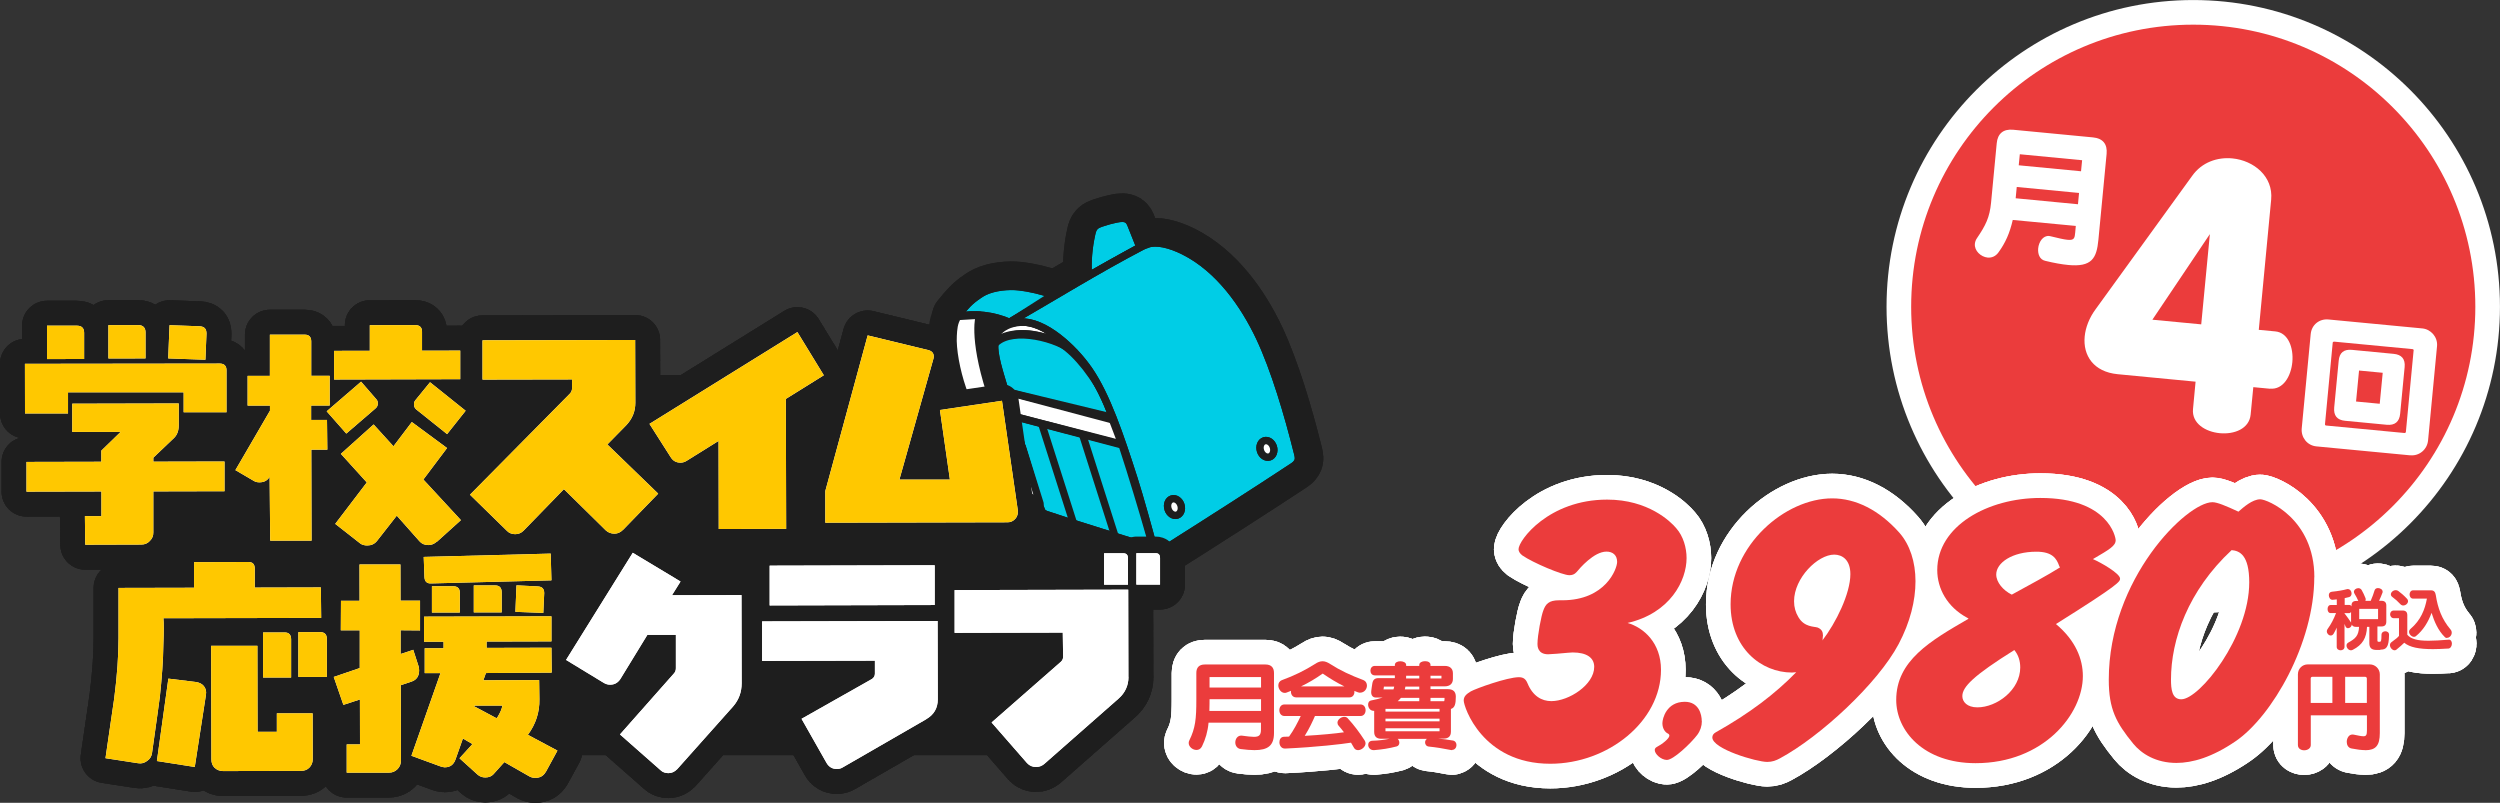 <?xml version="1.0" encoding="UTF-8"?>
<svg id="_レイヤー_2" data-name="レイヤー 2" xmlns="http://www.w3.org/2000/svg" viewBox="0 0 300.98 96.65">
  <rect x="0" y="0" width="300.98" height="96.65" fill="#333333" stroke="none"/>
  <defs>
    <style>
      .cls-1 {
        fill: #1e1e1e;
      }

      .cls-2 {
        stroke-width: 6px;
      }

      .cls-2, .cls-3, .cls-4, .cls-5, .cls-6, .cls-7, .cls-8 {
        stroke-linecap: round;
        stroke-linejoin: round;
      }

      .cls-2, .cls-3, .cls-4, .cls-6 {
        fill: none;
      }

      .cls-2, .cls-3, .cls-5, .cls-6, .cls-7, .cls-8 {
        stroke: #1e1e1e;
      }

      .cls-3 {
        stroke-width: 4px;
      }

      .cls-9 {
        fill: #eb3c3c;
      }

      .cls-10, .cls-5 {
        fill: #fff;
      }

      .cls-11 {
        fill: #ffc800;
      }

      .cls-4 {
        stroke: #fff;
        stroke-width: 5.93px;
      }

      .cls-5, .cls-6, .cls-7, .cls-8 {
        stroke-width: .89px;
      }

      .cls-7 {
        fill: #ee8471;
      }

      .cls-8 {
        fill: #00cde6;
      }
    </style>
  </defs>
  <g id="_こども" data-name="こども">
    <g>
      <g>
        <g>
          <circle class="cls-4" cx="264.05" cy="36.93" r="33.96"/>
          <g>
            <g>
              <path class="cls-4" d="M248.99,31.9c-.74-.07-1.67-.23-2.77-.5-.66-.15-.9-.82-.84-1.49.07-.78.58-1.57,1.32-1.5.05,0,.1.03.16.03.98.24,1.62.39,2.06.43.8.08.86-.2.92-.89l.07-.78-7.59-.72c-.36,1.57-.87,2.74-1.73,3.92-.35.48-.83.65-1.29.61-.83-.08-1.62-.83-1.54-1.66.02-.21.09-.44.24-.66,1.06-1.56,1.54-2.51,1.71-4.3l.68-7.14c.11-1.17.79-1.74,1.98-1.63l9.6.92c1.2.11,1.76.81,1.65,1.98l-.99,10.36c-.21,2.21-.78,3.3-3.66,3.02ZM250.3,23.23l-7.5-.72-.13,1.36,7.5.72.13-1.36ZM250.67,19.29l-7.5-.72-.13,1.33,7.5.72.13-1.33Z"/>
              <path class="cls-4" d="M273.28,46.8l-2-.19-.32,3.3c-.33,3.43-7.26,2.77-6.94-.66l.31-3.3-9.38-.9c-2.9-.28-4.19-2.25-3.97-4.54.1-1.06.54-2.25,1.35-3.33l11.57-15.98c1.19-1.7,3.1-2.3,4.86-2.13,2.57.25,4.94,2.16,4.67,4.97l-1.49,15.67,2,.19c1.55.15,2.2,1.98,2.04,3.69-.16,1.71-1.1,3.35-2.69,3.2ZM266.04,28.2l-6.91,10.29,5.88.56,1.04-10.85Z"/>
              <path class="cls-4" d="M290.19,54.82l-11.32-1.08c-1.11-.11-1.86-1.09-1.76-2.17l1.08-11.35c.11-1.13,1.05-1.86,2.13-1.76l11.32,1.08c1.01.1,1.86,1.03,1.76,2.13l-1.08,11.35c-.1,1.1-1.07,1.9-2.13,1.79ZM290.59,42.19c0-.09-.06-.15-.15-.16l-9.44-.9c-.07,0-.15.04-.16.13l-.93,9.8c0,.11.04.16.13.17l9.44.9c.09,0,.16-.04.17-.14l.93-9.8ZM287.35,51.14l-5.02-.48c-.97-.09-1.4-.63-1.31-1.61l.54-5.62c.09-.97.62-1.4,1.59-1.31l5.02.48c.97.09,1.42.62,1.33,1.59l-.54,5.62c-.09.97-.64,1.42-1.61,1.33ZM286.86,44.88l-2.85-.27-.36,3.73,2.85.27.36-3.73Z"/>
            </g>
            <g>
              <path class="cls-4" d="M248.99,31.9c-.74-.07-1.67-.23-2.77-.5-.66-.15-.9-.82-.84-1.49.07-.78.58-1.57,1.32-1.5.05,0,.1.03.16.03.98.24,1.62.39,2.06.43.8.08.86-.2.92-.89l.07-.78-7.59-.72c-.36,1.57-.87,2.74-1.73,3.92-.35.48-.83.65-1.29.61-.83-.08-1.62-.83-1.54-1.66.02-.21.09-.44.24-.66,1.06-1.56,1.54-2.51,1.71-4.3l.68-7.14c.11-1.17.79-1.74,1.98-1.63l9.6.92c1.2.11,1.76.81,1.65,1.98l-.99,10.36c-.21,2.21-.78,3.3-3.66,3.02ZM250.3,23.23l-7.5-.72-.13,1.36,7.5.72.13-1.36ZM250.67,19.29l-7.5-.72-.13,1.33,7.5.72.13-1.33Z"/>
              <path class="cls-4" d="M273.28,46.8l-2-.19-.32,3.3c-.33,3.43-7.26,2.77-6.94-.66l.31-3.3-9.38-.9c-2.9-.28-4.19-2.25-3.97-4.54.1-1.06.54-2.25,1.35-3.33l11.57-15.98c1.19-1.7,3.1-2.3,4.86-2.13,2.57.25,4.94,2.16,4.67,4.97l-1.49,15.67,2,.19c1.55.15,2.2,1.98,2.04,3.69-.16,1.71-1.1,3.35-2.69,3.2ZM266.04,28.2l-6.91,10.29,5.88.56,1.04-10.85Z"/>
              <path class="cls-4" d="M290.19,54.82l-11.32-1.08c-1.11-.11-1.86-1.09-1.76-2.17l1.08-11.35c.11-1.13,1.05-1.86,2.13-1.76l11.32,1.08c1.01.1,1.86,1.03,1.76,2.13l-1.08,11.35c-.1,1.1-1.07,1.9-2.13,1.79ZM290.59,42.19c0-.09-.06-.15-.15-.16l-9.44-.9c-.07,0-.15.04-.16.13l-.93,9.8c0,.11.04.16.13.17l9.44.9c.09,0,.16-.04.17-.14l.93-9.8ZM287.35,51.14l-5.02-.48c-.97-.09-1.4-.63-1.31-1.61l.54-5.62c.09-.97.62-1.4,1.59-1.31l5.02.48c.97.09,1.42.62,1.33,1.59l-.54,5.62c-.09.97-.64,1.42-1.61,1.33ZM286.86,44.88l-2.85-.27-.36,3.73,2.85.27.36-3.73Z"/>
            </g>
            <g>
              <path class="cls-4" d="M248.99,31.9c-.74-.07-1.67-.23-2.77-.5-.66-.15-.9-.82-.84-1.49.07-.78.58-1.57,1.32-1.5.05,0,.1.03.16.03.98.24,1.62.39,2.06.43.8.08.86-.2.92-.89l.07-.78-7.59-.72c-.36,1.57-.87,2.74-1.73,3.92-.35.48-.83.65-1.29.61-.83-.08-1.62-.83-1.54-1.66.02-.21.09-.44.24-.66,1.06-1.56,1.54-2.51,1.71-4.3l.68-7.14c.11-1.17.79-1.74,1.98-1.63l9.6.92c1.2.11,1.76.81,1.65,1.98l-.99,10.36c-.21,2.21-.78,3.3-3.66,3.02ZM250.3,23.23l-7.5-.72-.13,1.36,7.5.72.13-1.36ZM250.67,19.29l-7.5-.72-.13,1.33,7.5.72.13-1.33Z"/>
              <path class="cls-4" d="M273.28,46.8l-2-.19-.32,3.3c-.33,3.43-7.26,2.77-6.94-.66l.31-3.3-9.38-.9c-2.9-.28-4.19-2.25-3.97-4.54.1-1.06.54-2.25,1.35-3.33l11.57-15.98c1.19-1.7,3.1-2.3,4.86-2.13,2.57.25,4.94,2.16,4.67,4.97l-1.49,15.67,2,.19c1.55.15,2.2,1.98,2.04,3.69-.16,1.71-1.1,3.35-2.69,3.2ZM266.04,28.2l-6.91,10.29,5.88.56,1.04-10.85Z"/>
              <path class="cls-4" d="M290.19,54.82l-11.32-1.08c-1.11-.11-1.86-1.09-1.76-2.17l1.08-11.35c.11-1.13,1.05-1.86,2.13-1.76l11.32,1.08c1.01.1,1.86,1.03,1.76,2.13l-1.08,11.35c-.1,1.1-1.07,1.9-2.13,1.79ZM290.59,42.19c0-.09-.06-.15-.15-.16l-9.44-.9c-.07,0-.15.04-.16.13l-.93,9.8c0,.11.04.16.13.17l9.44.9c.09,0,.16-.04.17-.14l.93-9.8ZM287.35,51.14l-5.02-.48c-.97-.09-1.4-.63-1.31-1.61l.54-5.62c.09-.97.62-1.4,1.59-1.31l5.02.48c.97.09,1.42.62,1.33,1.59l-.54,5.62c-.09.97-.64,1.42-1.61,1.33ZM286.86,44.88l-2.85-.27-.36,3.73,2.85.27.36-3.73Z"/>
            </g>
          </g>
        </g>
        <g>
          <circle class="cls-9" cx="264.05" cy="36.93" r="33.96"/>
          <g>
            <path class="cls-10" d="M248.99,31.9c-.74-.07-1.67-.23-2.77-.5-.66-.15-.9-.82-.84-1.49.07-.78.58-1.57,1.32-1.5.05,0,.1.03.16.03.98.24,1.62.39,2.06.43.8.08.86-.2.92-.89l.07-.78-7.59-.72c-.36,1.57-.87,2.74-1.73,3.92-.35.48-.83.65-1.29.61-.83-.08-1.62-.83-1.54-1.66.02-.21.09-.44.24-.66,1.06-1.56,1.54-2.51,1.71-4.3l.68-7.14c.11-1.17.79-1.74,1.98-1.63l9.6.92c1.2.11,1.76.81,1.65,1.98l-.99,10.36c-.21,2.21-.78,3.3-3.66,3.02ZM250.3,23.23l-7.5-.72-.13,1.36,7.5.72.13-1.36ZM250.67,19.29l-7.5-.72-.13,1.33,7.5.72.13-1.33Z"/>
            <path class="cls-10" d="M273.28,46.8l-2-.19-.32,3.3c-.33,3.43-7.26,2.77-6.94-.66l.31-3.3-9.38-.9c-2.9-.28-4.19-2.25-3.97-4.54.1-1.06.54-2.25,1.35-3.33l11.57-15.98c1.19-1.7,3.1-2.3,4.86-2.13,2.57.25,4.94,2.16,4.67,4.97l-1.49,15.67,2,.19c1.55.15,2.2,1.98,2.04,3.69-.16,1.71-1.1,3.35-2.69,3.2ZM266.04,28.2l-6.91,10.29,5.88.56,1.04-10.85Z"/>
            <path class="cls-10" d="M290.19,54.82l-11.32-1.08c-1.11-.11-1.86-1.09-1.76-2.17l1.08-11.35c.11-1.13,1.05-1.86,2.13-1.76l11.32,1.08c1.01.1,1.86,1.03,1.76,2.13l-1.08,11.35c-.1,1.1-1.07,1.9-2.13,1.79ZM290.59,42.19c0-.09-.06-.15-.15-.16l-9.44-.9c-.07,0-.15.04-.16.13l-.93,9.8c0,.11.04.16.13.17l9.44.9c.09,0,.16-.04.17-.14l.93-9.8ZM287.35,51.14l-5.02-.48c-.97-.09-1.4-.63-1.31-1.61l.54-5.62c.09-.97.62-1.4,1.59-1.31l5.02.48c.97.09,1.42.62,1.33,1.59l-.54,5.62c-.09.97-.64,1.42-1.61,1.33ZM286.86,44.88l-2.85-.27-.36,3.73,2.85.27.36-3.73Z"/>
          </g>
        </g>
      </g>
      <g>
        <g>
          <g>
            <g>
              <path class="cls-4" d="M151.03,90.31c-.47,0-1.03-.05-1.66-.13-.44-.06-.65-.43-.65-.79,0-.42.26-.83.71-.83.04,0,.08.01.12.01.62.08,1.07.14,1.41.14.64,0,.85-.21.85-.9v-.81h-6.31c-.09,1.06-.37,2-.79,2.86-.15.3-.4.43-.66.43-.46,0-.94-.38-.94-.84,0-.1.02-.19.07-.3.74-1.49.85-2.61.85-4.91v-3.22c0-.66.34-1.02,1.02-1.02h7.3c.68,0,1.03.36,1.03,1.02v7.22c0,1.53-.73,2.07-2.36,2.07ZM151.82,84.18h-6.2s0,.98-.02,1.41h6.22v-1.41ZM151.82,81.51h-6.2v1.26h6.2v-1.26Z"/>
              <path class="cls-4" d="M163.76,83.4c-.08,0-.18-.02-.27-.05-.15-.05-.3-.11-.44-.17.01.05.01.08.01.13,0,.33-.2.65-.6.65h-6.41c-.42,0-.63-.34-.63-.68,0-.04.01-.07.01-.11-.17.07-.34.14-.51.2-.08.04-.17.05-.25.05-.44,0-.77-.47-.77-.9,0-.27.13-.52.44-.64,1.46-.53,2.76-1.17,3.97-1.94.34-.23.64-.33.92-.33s.58.11.91.33c1.22.78,2.47,1.36,3.96,1.92.33.13.47.39.47.68,0,.42-.32.85-.82.85ZM163.5,90.31c-.19,0-.38-.08-.49-.28-.12-.21-.24-.42-.36-.62-1.07.17-4.05.53-7.91.71h-.05c-.44,0-.66-.39-.66-.76,0-.34.18-.66.57-.66.2,0,.39-.01.59-.02.56-.76,1.05-1.72,1.41-2.48h-1.97c-.81,0-.81-1.39,0-1.39h9.17c.81,0,.81,1.39,0,1.39h-5.49c-.26.6-.66,1.48-1.23,2.39,2.06-.12,3.7-.28,4.72-.43-.21-.28-.43-.55-.63-.78-.11-.12-.15-.25-.15-.37,0-.38.44-.71.83-.71.15,0,.31.06.41.18.76.83,1.41,1.7,2.03,2.66.07.12.11.24.11.34,0,.44-.49.83-.9.83ZM159.29,81.12s-.01-.02-.04-.02c-.01,0-.02.01-.05.02-.78.56-1.68,1.09-2.57,1.52h5.23c-.87-.42-1.74-.95-2.57-1.52Z"/>
              <path class="cls-4" d="M174.83,90.31s-.08,0-.13-.01c-1.08-.21-1.72-.32-2.69-.42-.3-.04-.44-.26-.44-.5,0-.17.07-.33.23-.43h-3.53c.13.12.2.3.2.46,0,.2-.1.39-.31.45-1,.26-1.72.36-2.73.45h-.06c-.42,0-.65-.33-.65-.64,0-.25.15-.47.5-.49.77-.02,1.35-.1,2.07-.24h-1c-.56,0-.85-.27-.85-.83v-2.53h-.05c-.45,0-.68-.4-.68-.75,0-.24.11-.44.32-.49.58-.11,1.04-.23,1.42-.36h-.79c-.39,0-.58-.27-.58-.64,0-.06,0-.11.01-.17.04-.28.07-.58.13-.9.08-.47.33-.63.75-.63h1.96v-.33h-2.41c-.71,0-.71-1.14,0-1.14h2.41v-.12c0-.3.33-.44.66-.44s.7.15.7.44v.12h1.58v-.13c0-.28.34-.44.69-.44s.66.14.66.44v.13h1.72c.62,0,.98.32.98.89v.68c0,.57-.37.89-.98.89h-1.72v.34h2.1c.6,0,.95.28.95.9,0,.88-.12,1.34-.59,1.48v2.74c0,.56-.31.83-.87.83h-.68c.56.05,1.11.12,1.77.23.31.05.45.3.45.55,0,.28-.19.58-.52.58ZM166.61,82.66c-.01.12-.02.24-.05.34h1.2c.05-.11.07-.23.09-.34h-1.24ZM173.31,85.34h-6.51v.33h6.51v-.33ZM173.31,86.52h-6.51v.32h6.51v-.32ZM173.31,87.68h-6.51v.36h6.51v-.36ZM170.87,84.02h-2.21c-.11.14-.24.27-.39.4h2.6v-.4ZM170.87,82.66h-1.67c-.02.12-.05.24-.07.34h1.74v-.34ZM170.87,81.35h-1.58c0,.12,0,.23-.01.33h1.59v-.33ZM173.54,81.35h-1.32v.33h1.32v-.33ZM173.9,84.02h-1.68v.4h1.64c.05-.07.05-.25.05-.34v-.06Z"/>
              <path class="cls-4" d="M195.92,74.99c1.99.57,4.05,2.42,4.05,5.65,0,6.19-6.36,11.31-13.33,11.31-8.18,0-10.42-6.86-10.42-7.61,0-.5.32-.78.85-1.1.64-.36,4.41-1.71,5.79-1.71.53,0,.82.21,1.03.71.64,1.56,1.71,2.17,2.88,2.17,2.1,0,5.16-1.96,5.16-4.12,0-1.1-.89-1.74-2.6-1.74-.18,0-.39.04-.6.04-.71.07-2.03.18-2.35.18-1.28,0-1.28-1.03-1.28-1.24,0-1.03.46-3.45.71-4.05.28-.75.64-1.21,1.88-1.21h.39c5.23,0,6.61-3.8,6.61-4.62s-.53-1.24-1.28-1.24c-1.53,0-3.24,2.03-3.59,2.45-.28.32-.57.39-.89.39-.82,0-4.37-1.49-5.65-2.38-.32-.25-.46-.5-.46-.75,0-1.07,3.63-5.97,10.67-5.97,4.94,0,7.64,2.63,8.32,3.45.85.96,1.24,2.35,1.24,3.59,0,2.7-1.96,6.65-7.15,7.82Z"/>
              <path class="cls-4" d="M204.89,86.83c0,.57-.18,1.14-.55,1.64-.8,1.05-2.88,3.02-3.66,3.02-.69,0-1.46-.71-1.46-1.19,0-.14.07-.27.23-.36.66-.34,1.53-1.03,1.53-1.37,0-.11-.05-.2-.2-.27-.27-.12-.64-.55-.64-1.23,0-.55.48-2.58,2.7-2.58,1.69,0,2.04,1.53,2.04,2.33Z"/>
              <path class="cls-4" d="M230.61,69.97c0,2.35-.64,4.94-2.03,7.57-2.52,4.76-9.46,11.16-14.29,13.76-.46.25-.92.43-1.53.43-1.28,0-6.61-1.56-6.61-2.95,0-.25.14-.46.39-.6,4.05-2.28,7.15-4.62,9.71-7.25-.18,0-.36.04-.5.04-3.73,0-7.4-2.95-7.4-8.21,0-7.15,6.58-12.76,12.23-12.76,2.84,0,5.65,1.39,8.11,4.16,1.24,1.42,1.92,3.48,1.92,5.83ZM220.83,66.77c-1.99,0-4.84,2.81-4.84,5.62,0,.71.18,1.35.53,1.92.71,1.21,1.88,1.1,2.31,1.24.5.21.64.53.64.96,0,.11-.04.28-.04.43,0,.07,0,.11-.04.18,1.64-2.13,3.38-5.65,3.38-8,0-1.71-.96-2.35-1.96-2.35Z"/>
              <path class="cls-4" d="M255.24,69.65c0,.36,0,.64-7.72,5.48,2.38,1.99,3.24,4.23,3.24,6.26,0,4.59-4.73,10.49-12.91,10.49-6.29,0-9.56-3.91-9.56-7.61,0-4.73,4.09-7.11,8.71-9.78-.07-.07-.14-.11-.21-.14-2.35-1.28-3.56-3.48-3.56-5.72,0-5.3,6.08-8.68,12.41-8.68,8.21,0,9.07,4.73,9.07,5.08,0,.68-.71,1.1-2.74,2.28,1,.43,3.27,1.74,3.27,2.35ZM243.22,80.36c0-.78-.21-1.49-.71-2.1-4.94,3.09-6.26,4.44-6.26,5.55,0,.68.57,1.35,1.81,1.35,2.35,0,5.16-2.1,5.16-4.8ZM247.91,68.13c-.32-.89-.82-1.71-2.74-1.71-2.95,0-4.84,1.35-4.84,2.74,0,.96.85,1.92,1.85,2.42h.04c2.2-1.21,4.27-2.31,5.79-3.27-.04-.07-.07-.11-.11-.18Z"/>
              <path class="cls-4" d="M278.62,69.48c0,7.93-5.08,16.78-9.49,19.77-2.81,1.92-5.19,2.6-7.11,2.6-2.45,0-4.2-1.1-5.19-2.31-2.06-2.52-2.95-4.16-2.95-7.71,0-12.16,9.39-21.37,12.48-21.37.57,0,1.6.43,3.13,1.14.57-.5,1.67-1.49,2.63-1.49.85,0,6.51,2.35,6.51,9.39ZM268.66,66.24c-5.23,4.87-7.29,10.77-7.29,15.57,0,1.14.11,2.38,1.24,2.38,2.2,0,8.18-7.5,8.18-14.08,0-3.31-1.17-3.8-2.13-3.88Z"/>
              <path class="cls-4" d="M284.76,90.31c-.45,0-1-.07-1.66-.2-.39-.07-.57-.43-.57-.79,0-.44.25-.89.68-.89.05,0,.09,0,.14.01.57.12.94.2,1.19.2.34,0,.42-.18.42-.71v-1.81h-6.76v3.58c0,.4-.4.63-.79.63s-.76-.21-.76-.63v-8.52c0-.69.55-1.19,1.17-1.19h7.5c.63,0,1.19.53,1.19,1.19v7.09c0,1.49-.5,2.05-1.74,2.05ZM280.8,81.48h-2.4c-.13,0-.21.08-.21.21v2.94h2.61v-3.15ZM284.95,81.69c0-.13-.09-.21-.23-.21h-2.38v3.15h2.61v-2.94Z"/>
            </g>
            <g>
              <path class="cls-4" d="M151.03,90.31c-.47,0-1.03-.05-1.66-.13-.44-.06-.65-.43-.65-.79,0-.42.26-.83.71-.83.04,0,.08.01.12.01.62.08,1.07.14,1.41.14.64,0,.85-.21.85-.9v-.81h-6.31c-.09,1.06-.37,2-.79,2.86-.15.3-.4.43-.66.43-.46,0-.94-.38-.94-.84,0-.1.02-.19.07-.3.74-1.49.85-2.61.85-4.91v-3.22c0-.66.34-1.02,1.02-1.02h7.3c.68,0,1.03.36,1.03,1.02v7.22c0,1.53-.73,2.07-2.36,2.07ZM151.82,84.18h-6.2s0,.98-.02,1.41h6.22v-1.41ZM151.82,81.51h-6.2v1.26h6.2v-1.26Z"/>
              <path class="cls-4" d="M163.76,83.4c-.08,0-.18-.02-.27-.05-.15-.05-.3-.11-.44-.17.01.05.01.08.01.13,0,.33-.2.65-.6.65h-6.41c-.42,0-.63-.34-.63-.68,0-.04.01-.07.01-.11-.17.07-.34.14-.51.2-.08.04-.17.05-.25.05-.44,0-.77-.47-.77-.9,0-.27.13-.52.44-.64,1.46-.53,2.76-1.17,3.97-1.94.34-.23.64-.33.92-.33s.58.11.91.33c1.22.78,2.47,1.36,3.96,1.92.33.13.47.39.47.68,0,.42-.32.85-.82.85ZM163.5,90.31c-.19,0-.38-.08-.49-.28-.12-.21-.24-.42-.36-.62-1.07.17-4.05.53-7.91.71h-.05c-.44,0-.66-.39-.66-.76,0-.34.18-.66.57-.66.2,0,.39-.01.59-.02.56-.76,1.05-1.72,1.41-2.48h-1.97c-.81,0-.81-1.39,0-1.39h9.17c.81,0,.81,1.39,0,1.39h-5.49c-.26.6-.66,1.48-1.23,2.39,2.06-.12,3.7-.28,4.72-.43-.21-.28-.43-.55-.63-.78-.11-.12-.15-.25-.15-.37,0-.38.44-.71.83-.71.15,0,.31.06.41.18.76.83,1.41,1.7,2.03,2.66.07.12.11.24.11.34,0,.44-.49.83-.9.83ZM159.29,81.12s-.01-.02-.04-.02c-.01,0-.02.01-.05.02-.78.56-1.68,1.09-2.57,1.52h5.23c-.87-.42-1.74-.95-2.57-1.52Z"/>
              <path class="cls-4" d="M174.83,90.31s-.08,0-.13-.01c-1.08-.21-1.72-.32-2.69-.42-.3-.04-.44-.26-.44-.5,0-.17.07-.33.23-.43h-3.53c.13.12.2.3.2.46,0,.2-.1.39-.31.45-1,.26-1.72.36-2.73.45h-.06c-.42,0-.65-.33-.65-.64,0-.25.15-.47.5-.49.77-.02,1.35-.1,2.07-.24h-1c-.56,0-.85-.27-.85-.83v-2.53h-.05c-.45,0-.68-.4-.68-.75,0-.24.11-.44.32-.49.58-.11,1.04-.23,1.42-.36h-.79c-.39,0-.58-.27-.58-.64,0-.06,0-.11.01-.17.04-.28.07-.58.13-.9.08-.47.33-.63.75-.63h1.96v-.33h-2.41c-.71,0-.71-1.14,0-1.14h2.41v-.12c0-.3.33-.44.66-.44s.7.15.7.44v.12h1.58v-.13c0-.28.34-.44.69-.44s.66.14.66.44v.13h1.72c.62,0,.98.32.98.89v.68c0,.57-.37.89-.98.89h-1.72v.34h2.1c.6,0,.95.28.95.9,0,.88-.12,1.34-.59,1.48v2.74c0,.56-.31.83-.87.83h-.68c.56.05,1.11.12,1.77.23.31.05.45.3.45.55,0,.28-.19.58-.52.58ZM166.61,82.66c-.01.12-.02.24-.05.34h1.2c.05-.11.07-.23.09-.34h-1.24ZM173.31,85.34h-6.51v.33h6.51v-.33ZM173.31,86.52h-6.51v.32h6.51v-.32ZM173.31,87.68h-6.51v.36h6.51v-.36ZM170.87,84.02h-2.21c-.11.14-.24.27-.39.4h2.6v-.4ZM170.87,82.66h-1.67c-.02.12-.05.24-.07.34h1.74v-.34ZM170.87,81.35h-1.58c0,.12,0,.23-.01.33h1.59v-.33ZM173.54,81.35h-1.32v.33h1.32v-.33ZM173.9,84.02h-1.68v.4h1.64c.05-.07.05-.25.05-.34v-.06Z"/>
              <path class="cls-4" d="M195.92,74.99c1.99.57,4.05,2.42,4.05,5.65,0,6.19-6.36,11.31-13.33,11.31-8.18,0-10.42-6.86-10.42-7.61,0-.5.32-.78.85-1.1.64-.36,4.41-1.71,5.79-1.71.53,0,.82.21,1.03.71.64,1.56,1.71,2.17,2.88,2.17,2.1,0,5.16-1.96,5.16-4.12,0-1.1-.89-1.74-2.6-1.74-.18,0-.39.04-.6.04-.71.07-2.03.18-2.35.18-1.28,0-1.28-1.03-1.28-1.24,0-1.03.46-3.45.71-4.05.28-.75.64-1.21,1.88-1.21h.39c5.23,0,6.61-3.8,6.61-4.62s-.53-1.24-1.28-1.24c-1.53,0-3.24,2.03-3.59,2.45-.28.32-.57.39-.89.39-.82,0-4.37-1.49-5.65-2.38-.32-.25-.46-.5-.46-.75,0-1.07,3.63-5.97,10.67-5.97,4.94,0,7.64,2.63,8.32,3.45.85.96,1.24,2.35,1.24,3.59,0,2.7-1.96,6.65-7.15,7.82Z"/>
              <path class="cls-4" d="M204.89,86.83c0,.57-.18,1.14-.55,1.64-.8,1.05-2.88,3.02-3.66,3.02-.69,0-1.46-.71-1.46-1.19,0-.14.07-.27.23-.36.66-.34,1.53-1.03,1.53-1.37,0-.11-.05-.2-.2-.27-.27-.12-.64-.55-.64-1.23,0-.55.48-2.58,2.7-2.58,1.69,0,2.04,1.53,2.04,2.33Z"/>
              <path class="cls-4" d="M230.61,69.97c0,2.35-.64,4.94-2.03,7.57-2.52,4.76-9.46,11.16-14.29,13.76-.46.25-.92.43-1.53.43-1.28,0-6.61-1.56-6.61-2.95,0-.25.14-.46.39-.6,4.05-2.28,7.15-4.62,9.71-7.25-.18,0-.36.04-.5.04-3.73,0-7.4-2.95-7.4-8.21,0-7.15,6.58-12.76,12.23-12.76,2.84,0,5.65,1.39,8.11,4.16,1.24,1.42,1.92,3.48,1.92,5.83ZM220.83,66.77c-1.99,0-4.84,2.81-4.84,5.62,0,.71.18,1.35.53,1.92.71,1.21,1.88,1.1,2.31,1.24.5.21.64.53.64.96,0,.11-.04.28-.04.43,0,.07,0,.11-.04.18,1.64-2.13,3.38-5.65,3.38-8,0-1.71-.96-2.35-1.96-2.35Z"/>
              <path class="cls-4" d="M255.24,69.65c0,.36,0,.64-7.72,5.48,2.38,1.99,3.24,4.23,3.24,6.26,0,4.59-4.73,10.49-12.91,10.49-6.29,0-9.56-3.91-9.56-7.61,0-4.73,4.09-7.11,8.71-9.78-.07-.07-.14-.11-.21-.14-2.35-1.28-3.56-3.48-3.56-5.72,0-5.3,6.08-8.68,12.41-8.68,8.21,0,9.07,4.73,9.07,5.08,0,.68-.71,1.1-2.74,2.28,1,.43,3.27,1.74,3.27,2.35ZM243.22,80.36c0-.78-.21-1.49-.71-2.1-4.94,3.09-6.26,4.44-6.26,5.55,0,.68.57,1.35,1.81,1.35,2.35,0,5.16-2.1,5.16-4.8ZM247.91,68.13c-.32-.89-.82-1.71-2.74-1.71-2.95,0-4.84,1.35-4.84,2.74,0,.96.85,1.92,1.85,2.42h.04c2.2-1.21,4.27-2.31,5.79-3.27-.04-.07-.07-.11-.11-.18Z"/>
              <path class="cls-4" d="M278.62,69.48c0,7.93-5.08,16.78-9.49,19.77-2.81,1.92-5.19,2.6-7.11,2.6-2.45,0-4.2-1.1-5.19-2.31-2.06-2.52-2.95-4.16-2.95-7.71,0-12.16,9.39-21.37,12.48-21.37.57,0,1.6.43,3.13,1.14.57-.5,1.67-1.49,2.63-1.49.85,0,6.51,2.35,6.51,9.39ZM268.66,66.24c-5.23,4.87-7.29,10.77-7.29,15.57,0,1.14.11,2.38,1.24,2.38,2.2,0,8.18-7.5,8.18-14.08,0-3.31-1.17-3.8-2.13-3.88Z"/>
              <path class="cls-4" d="M284.76,90.31c-.45,0-1-.07-1.66-.2-.39-.07-.57-.43-.57-.79,0-.44.25-.89.68-.89.05,0,.09,0,.14.01.57.12.94.2,1.19.2.34,0,.42-.18.42-.71v-1.81h-6.76v3.58c0,.4-.4.63-.79.63s-.76-.21-.76-.63v-8.52c0-.69.55-1.19,1.17-1.19h7.5c.63,0,1.19.53,1.19,1.19v7.09c0,1.49-.5,2.05-1.74,2.05ZM280.8,81.48h-2.4c-.13,0-.21.08-.21.21v2.94h2.61v-3.15ZM284.95,81.69c0-.13-.09-.21-.23-.21h-2.38v3.15h2.61v-2.94Z"/>
            </g>
            <g>
              <path class="cls-4" d="M151.03,90.31c-.47,0-1.03-.05-1.66-.13-.44-.06-.65-.43-.65-.79,0-.42.26-.83.71-.83.04,0,.08.01.12.01.62.08,1.07.14,1.41.14.64,0,.85-.21.85-.9v-.81h-6.31c-.09,1.06-.37,2-.79,2.86-.15.3-.4.43-.66.43-.46,0-.94-.38-.94-.84,0-.1.02-.19.07-.3.74-1.49.85-2.61.85-4.91v-3.22c0-.66.34-1.02,1.02-1.02h7.3c.68,0,1.03.36,1.03,1.02v7.22c0,1.53-.73,2.07-2.36,2.07ZM151.82,84.18h-6.2s0,.98-.02,1.41h6.22v-1.41ZM151.82,81.51h-6.2v1.26h6.2v-1.26Z"/>
              <path class="cls-4" d="M163.76,83.4c-.08,0-.18-.02-.27-.05-.15-.05-.3-.11-.44-.17.01.05.01.08.01.13,0,.33-.2.65-.6.65h-6.41c-.42,0-.63-.34-.63-.68,0-.04.01-.07.01-.11-.17.07-.34.14-.51.2-.08.04-.17.05-.25.05-.44,0-.77-.47-.77-.9,0-.27.13-.52.44-.64,1.46-.53,2.76-1.17,3.97-1.94.34-.23.64-.33.92-.33s.58.11.91.33c1.22.78,2.47,1.36,3.96,1.92.33.13.47.39.47.68,0,.42-.32.85-.82.85ZM163.5,90.31c-.19,0-.38-.08-.49-.28-.12-.21-.24-.42-.36-.62-1.07.17-4.05.53-7.91.71h-.05c-.44,0-.66-.39-.66-.76,0-.34.18-.66.57-.66.2,0,.39-.01.59-.02.56-.76,1.05-1.72,1.41-2.48h-1.97c-.81,0-.81-1.39,0-1.39h9.17c.81,0,.81,1.39,0,1.39h-5.49c-.26.6-.66,1.48-1.23,2.39,2.06-.12,3.7-.28,4.72-.43-.21-.28-.43-.55-.63-.78-.11-.12-.15-.25-.15-.37,0-.38.44-.71.83-.71.15,0,.31.06.41.18.76.83,1.41,1.7,2.03,2.66.07.12.11.24.11.34,0,.44-.49.83-.9.83ZM159.29,81.12s-.01-.02-.04-.02c-.01,0-.02.01-.05.02-.78.56-1.68,1.09-2.57,1.52h5.23c-.87-.42-1.74-.95-2.57-1.52Z"/>
              <path class="cls-4" d="M174.83,90.31s-.08,0-.13-.01c-1.08-.21-1.72-.32-2.69-.42-.3-.04-.44-.26-.44-.5,0-.17.07-.33.23-.43h-3.53c.13.12.2.3.2.46,0,.2-.1.39-.31.45-1,.26-1.72.36-2.73.45h-.06c-.42,0-.65-.33-.65-.64,0-.25.15-.47.5-.49.77-.02,1.35-.1,2.07-.24h-1c-.56,0-.85-.27-.85-.83v-2.53h-.05c-.45,0-.68-.4-.68-.75,0-.24.11-.44.32-.49.58-.11,1.04-.23,1.42-.36h-.79c-.39,0-.58-.27-.58-.64,0-.06,0-.11.01-.17.04-.28.07-.58.13-.9.08-.47.33-.63.75-.63h1.96v-.33h-2.41c-.71,0-.71-1.14,0-1.14h2.41v-.12c0-.3.33-.44.66-.44s.7.15.7.44v.12h1.58v-.13c0-.28.34-.44.69-.44s.66.14.66.44v.13h1.72c.62,0,.98.32.98.89v.68c0,.57-.37.89-.98.89h-1.72v.34h2.1c.6,0,.95.28.95.9,0,.88-.12,1.34-.59,1.48v2.74c0,.56-.31.83-.87.83h-.68c.56.05,1.11.12,1.77.23.31.05.45.3.45.55,0,.28-.19.58-.52.58ZM166.61,82.66c-.01.12-.02.24-.05.34h1.2c.05-.11.07-.23.09-.34h-1.24ZM173.31,85.34h-6.51v.33h6.51v-.33ZM173.31,86.52h-6.51v.32h6.51v-.32ZM173.31,87.68h-6.51v.36h6.51v-.36ZM170.87,84.02h-2.21c-.11.14-.24.27-.39.4h2.6v-.4ZM170.87,82.66h-1.67c-.02.12-.05.24-.07.34h1.74v-.34ZM170.87,81.35h-1.58c0,.12,0,.23-.01.33h1.59v-.33ZM173.54,81.35h-1.32v.33h1.32v-.33ZM173.9,84.02h-1.68v.4h1.64c.05-.07.05-.25.05-.34v-.06Z"/>
              <path class="cls-4" d="M195.92,74.99c1.99.57,4.05,2.42,4.05,5.65,0,6.19-6.36,11.31-13.33,11.31-8.18,0-10.42-6.86-10.42-7.61,0-.5.32-.78.85-1.1.64-.36,4.41-1.71,5.79-1.71.53,0,.82.21,1.03.71.64,1.56,1.71,2.17,2.88,2.17,2.1,0,5.16-1.96,5.16-4.12,0-1.1-.89-1.74-2.6-1.74-.18,0-.39.04-.6.04-.71.07-2.03.18-2.35.18-1.28,0-1.28-1.03-1.28-1.24,0-1.03.46-3.45.71-4.05.28-.75.64-1.21,1.88-1.21h.39c5.23,0,6.61-3.8,6.61-4.62s-.53-1.24-1.28-1.24c-1.53,0-3.24,2.03-3.59,2.45-.28.32-.57.39-.89.39-.82,0-4.37-1.49-5.65-2.38-.32-.25-.46-.5-.46-.75,0-1.07,3.63-5.97,10.67-5.97,4.94,0,7.64,2.63,8.32,3.45.85.96,1.24,2.35,1.24,3.59,0,2.7-1.96,6.65-7.15,7.82Z"/>
              <path class="cls-4" d="M204.89,86.83c0,.57-.18,1.14-.55,1.64-.8,1.05-2.88,3.02-3.66,3.02-.69,0-1.46-.71-1.46-1.19,0-.14.07-.27.23-.36.66-.34,1.53-1.03,1.53-1.37,0-.11-.05-.2-.2-.27-.27-.12-.64-.55-.64-1.23,0-.55.48-2.58,2.7-2.58,1.69,0,2.04,1.53,2.04,2.33Z"/>
              <path class="cls-4" d="M230.61,69.97c0,2.35-.64,4.94-2.03,7.57-2.52,4.76-9.46,11.16-14.29,13.76-.46.25-.92.43-1.53.43-1.28,0-6.61-1.56-6.61-2.95,0-.25.14-.46.39-.6,4.05-2.28,7.15-4.62,9.71-7.25-.18,0-.36.04-.5.04-3.73,0-7.4-2.95-7.4-8.21,0-7.15,6.58-12.76,12.23-12.76,2.84,0,5.65,1.39,8.11,4.16,1.24,1.42,1.92,3.48,1.92,5.83ZM220.83,66.77c-1.99,0-4.84,2.81-4.84,5.62,0,.71.18,1.35.53,1.92.71,1.21,1.88,1.1,2.31,1.24.5.21.64.53.64.96,0,.11-.04.28-.04.43,0,.07,0,.11-.04.18,1.64-2.13,3.38-5.65,3.38-8,0-1.71-.96-2.35-1.96-2.35Z"/>
              <path class="cls-4" d="M255.24,69.65c0,.36,0,.64-7.72,5.48,2.38,1.99,3.24,4.23,3.24,6.26,0,4.59-4.73,10.49-12.91,10.49-6.29,0-9.56-3.91-9.56-7.61,0-4.73,4.09-7.11,8.71-9.78-.07-.07-.14-.11-.21-.14-2.35-1.28-3.56-3.48-3.56-5.72,0-5.3,6.08-8.68,12.41-8.68,8.21,0,9.07,4.73,9.07,5.08,0,.68-.71,1.1-2.74,2.28,1,.43,3.27,1.74,3.27,2.35ZM243.22,80.36c0-.78-.21-1.49-.71-2.1-4.94,3.09-6.26,4.44-6.26,5.55,0,.68.57,1.35,1.81,1.35,2.35,0,5.16-2.1,5.16-4.8ZM247.91,68.13c-.32-.89-.82-1.71-2.74-1.71-2.95,0-4.84,1.35-4.84,2.74,0,.96.85,1.92,1.85,2.42h.04c2.2-1.21,4.27-2.31,5.79-3.27-.04-.07-.07-.11-.11-.18Z"/>
              <path class="cls-4" d="M278.62,69.48c0,7.93-5.08,16.78-9.49,19.77-2.81,1.92-5.19,2.6-7.11,2.6-2.45,0-4.2-1.1-5.19-2.31-2.06-2.52-2.95-4.16-2.95-7.71,0-12.16,9.39-21.37,12.48-21.37.57,0,1.6.43,3.13,1.14.57-.5,1.67-1.49,2.63-1.49.85,0,6.51,2.35,6.51,9.39ZM268.66,66.24c-5.23,4.87-7.29,10.77-7.29,15.57,0,1.14.11,2.38,1.24,2.38,2.2,0,8.18-7.5,8.18-14.08,0-3.31-1.17-3.8-2.13-3.88Z"/>
              <path class="cls-4" d="M284.76,90.31c-.45,0-1-.07-1.66-.2-.39-.07-.57-.43-.57-.79,0-.44.25-.89.68-.89.05,0,.09,0,.14.01.57.12.94.2,1.19.2.34,0,.42-.18.42-.71v-1.81h-6.76v3.58c0,.4-.4.63-.79.63s-.76-.21-.76-.63v-8.52c0-.69.55-1.19,1.17-1.19h7.5c.63,0,1.19.53,1.19,1.19v7.09c0,1.49-.5,2.05-1.74,2.05ZM280.8,81.48h-2.4c-.13,0-.21.08-.21.21v2.94h2.61v-3.15ZM284.95,81.69c0-.13-.09-.21-.23-.21h-2.38v3.15h2.61v-2.94Z"/>
            </g>
          </g>
          <g>
            <g>
              <path class="cls-4" d="M286.57,78.25h-.42c-.61,0-.9-.22-.9-.81v-1.97h-.28c-.06,1.34-.54,2.16-1.71,2.76-.08.04-.15.06-.22.06-.3,0-.54-.3-.54-.57,0-.14.06-.27.22-.36.83-.46,1.24-.8,1.29-1.89h-.37c-.26,0-.43-.1-.51-.28,0,.24-.23.44-.45.44-.12,0-.26-.07-.32-.27l-.1-.25v2.76c0,.28-.23.42-.47.42s-.47-.14-.47-.42v-2.31c-.12.27-.24.51-.37.73-.1.16-.22.22-.35.22-.24,0-.47-.23-.47-.51,0-.1.03-.2.11-.3.4-.54.74-1.21,1-1.89h-.66c-.48,0-.48-.97,0-.97h.75v-.68c-.16.02-.32.03-.49.05h-.04c-.26,0-.43-.28-.43-.55,0-.2.1-.39.36-.42.73-.07,1.39-.19,1.78-.3.05-.02.1-.02.14-.02.29,0,.46.27.46.53,0,.19-.09.37-.28.43-.18.05-.37.09-.55.13v.82h.56c.12,0,.21.07.26.18v-.1c0-.38.19-.56.57-.56h.25c-.14-.32-.28-.59-.46-.88-.04-.07-.07-.15-.07-.22,0-.25.27-.44.53-.44.15,0,.31.07.4.22.16.27.34.66.46.97.03.06.03.12.03.17,0,.07-.02.12-.04.17h.64c.18-.42.36-.88.47-1.27.06-.18.22-.27.41-.27.27,0,.56.17.56.44,0,.04,0,.09-.03.14-.11.3-.25.63-.4.95h.28c.38,0,.59.18.59.56v1.96c0,.38-.19.57-.57.57h-.5v1.67c0,.13.02.18.21.18.24,0,.27-.05.28-.85,0-.27.23-.42.46-.42s.45.13.45.42v.02c-.02,1.53-.36,1.77-1.03,1.77ZM283.06,73.65c-.05.1-.14.17-.26.17h-.56c.3.39.56.74.81,1.13v-1.3ZM286.3,73.3h-2.27v1.24h2.27v-1.24Z"/>
              <path class="cls-4" d="M294.75,78.08c-.68.04-1.29.07-1.84.07-1.69,0-2.8-.22-3.46-.77-.22.22-.53.5-.95.84-.07.05-.13.07-.21.07-.27,0-.56-.32-.56-.62,0-.14.06-.27.21-.38.46-.32.77-.58.88-.74v-2.12h-.61c-.3,0-.46-.24-.46-.47s.15-.46.46-.46h1.04c.37,0,.57.18.57.56v2.36c.43.51,1.21.72,2.56.72.66,0,1.47-.05,2.43-.13h.04c.22,0,.34.23.34.48,0,.27-.15.58-.46.6ZM289.35,72.9c-.12,0-.26-.05-.37-.17-.27-.3-.63-.62-.95-.85-.13-.09-.19-.21-.19-.32,0-.26.28-.51.59-.51.11,0,.22.03.32.11.3.22.66.52,1.04.93.08.08.12.18.12.28,0,.27-.27.52-.56.52ZM294.6,76.81c-.09,0-.19-.03-.27-.12-.81-.79-1.26-1.87-1.59-2.91-.39,1.08-1,2.1-1.9,2.82-.07.05-.14.07-.22.07-.27,0-.59-.3-.59-.6,0-.12.05-.24.17-.35,1.24-1.05,1.74-2.33,1.98-3.65h-1.65c-.58,0-.58-1,0-1h2.14c.37,0,.52.21.58.57.24,1.55.71,2.89,1.77,4.14.11.12.15.26.15.39,0,.33-.27.62-.56.62Z"/>
            </g>
            <g>
              <path class="cls-4" d="M286.57,78.25h-.42c-.61,0-.9-.22-.9-.81v-1.97h-.28c-.06,1.34-.54,2.16-1.71,2.76-.08.04-.15.06-.22.06-.3,0-.54-.3-.54-.57,0-.14.06-.27.22-.36.83-.46,1.24-.8,1.29-1.89h-.37c-.26,0-.43-.1-.51-.28,0,.24-.23.44-.45.44-.12,0-.26-.07-.32-.27l-.1-.25v2.76c0,.28-.23.42-.47.42s-.47-.14-.47-.42v-2.31c-.12.27-.24.51-.37.73-.1.16-.22.22-.35.22-.24,0-.47-.23-.47-.51,0-.1.03-.2.11-.3.4-.54.74-1.21,1-1.89h-.66c-.48,0-.48-.97,0-.97h.75v-.68c-.16.02-.32.03-.49.05h-.04c-.26,0-.43-.28-.43-.55,0-.2.1-.39.36-.42.73-.07,1.39-.19,1.78-.3.05-.02.1-.02.14-.02.29,0,.46.27.46.53,0,.19-.09.37-.28.43-.18.05-.37.09-.55.13v.82h.56c.12,0,.21.07.26.18v-.1c0-.38.19-.56.57-.56h.25c-.14-.32-.28-.59-.46-.88-.04-.07-.07-.15-.07-.22,0-.25.27-.44.53-.44.15,0,.31.07.4.22.16.27.34.66.46.97.03.06.03.12.03.17,0,.07-.02.12-.04.17h.64c.18-.42.36-.88.47-1.27.06-.18.22-.27.41-.27.27,0,.56.17.56.44,0,.04,0,.09-.03.14-.11.3-.25.63-.4.95h.28c.38,0,.59.18.59.56v1.96c0,.38-.19.57-.57.57h-.5v1.67c0,.13.02.18.21.18.24,0,.27-.05.28-.85,0-.27.23-.42.46-.42s.45.13.45.42v.02c-.02,1.53-.36,1.77-1.03,1.77ZM283.06,73.65c-.05.1-.14.17-.26.17h-.56c.3.39.56.74.81,1.13v-1.3ZM286.3,73.3h-2.27v1.24h2.27v-1.24Z"/>
              <path class="cls-4" d="M294.75,78.08c-.68.04-1.29.07-1.84.07-1.69,0-2.8-.22-3.46-.77-.22.22-.53.5-.95.84-.07.05-.13.07-.21.07-.27,0-.56-.32-.56-.62,0-.14.06-.27.21-.38.46-.32.77-.58.88-.74v-2.12h-.61c-.3,0-.46-.24-.46-.47s.15-.46.46-.46h1.04c.37,0,.57.18.57.56v2.36c.43.51,1.21.72,2.56.72.66,0,1.47-.05,2.43-.13h.04c.22,0,.34.23.34.48,0,.27-.15.58-.46.6ZM289.35,72.9c-.12,0-.26-.05-.37-.17-.27-.3-.63-.62-.95-.85-.13-.09-.19-.21-.19-.32,0-.26.28-.51.59-.51.11,0,.22.03.32.11.3.22.66.52,1.04.93.08.08.12.18.12.28,0,.27-.27.52-.56.52ZM294.6,76.81c-.09,0-.19-.03-.27-.12-.81-.79-1.26-1.87-1.59-2.91-.39,1.08-1,2.1-1.9,2.82-.07.05-.14.07-.22.07-.27,0-.59-.3-.59-.6,0-.12.05-.24.17-.35,1.24-1.05,1.74-2.33,1.98-3.65h-1.65c-.58,0-.58-1,0-1h2.14c.37,0,.52.21.58.57.24,1.55.71,2.89,1.77,4.14.11.12.15.26.15.39,0,.33-.27.62-.56.62Z"/>
            </g>
            <g>
              <path class="cls-4" d="M286.57,78.25h-.42c-.61,0-.9-.22-.9-.81v-1.97h-.28c-.06,1.34-.54,2.16-1.71,2.76-.08.04-.15.06-.22.06-.3,0-.54-.3-.54-.57,0-.14.06-.27.22-.36.83-.46,1.24-.8,1.29-1.89h-.37c-.26,0-.43-.1-.51-.28,0,.24-.23.44-.45.44-.12,0-.26-.07-.32-.27l-.1-.25v2.76c0,.28-.23.42-.47.42s-.47-.14-.47-.42v-2.31c-.12.27-.24.51-.37.73-.1.16-.22.22-.35.22-.24,0-.47-.23-.47-.51,0-.1.03-.2.11-.3.4-.54.74-1.21,1-1.89h-.66c-.48,0-.48-.97,0-.97h.75v-.68c-.16.02-.32.03-.49.05h-.04c-.26,0-.43-.28-.43-.55,0-.2.1-.39.36-.42.73-.07,1.39-.19,1.78-.3.05-.02.1-.02.14-.02.29,0,.46.27.46.53,0,.19-.09.37-.28.43-.18.05-.37.09-.55.13v.82h.56c.12,0,.21.07.26.18v-.1c0-.38.19-.56.57-.56h.25c-.14-.32-.28-.59-.46-.88-.04-.07-.07-.15-.07-.22,0-.25.27-.44.53-.44.15,0,.31.07.4.22.16.27.34.66.46.97.03.06.03.12.03.17,0,.07-.02.12-.04.17h.64c.18-.42.36-.88.47-1.27.06-.18.22-.27.41-.27.27,0,.56.17.56.44,0,.04,0,.09-.03.14-.11.3-.25.63-.4.95h.28c.38,0,.59.18.59.56v1.96c0,.38-.19.57-.57.57h-.5v1.67c0,.13.02.18.21.18.24,0,.27-.05.28-.85,0-.27.23-.42.46-.42s.45.13.45.42v.02c-.02,1.53-.36,1.77-1.03,1.77ZM283.06,73.65c-.05.1-.14.17-.26.17h-.56c.3.39.56.74.81,1.13v-1.3ZM286.3,73.3h-2.27v1.24h2.27v-1.24Z"/>
              <path class="cls-4" d="M294.75,78.08c-.68.04-1.29.07-1.84.07-1.69,0-2.8-.22-3.46-.77-.22.22-.53.5-.95.84-.07.05-.13.07-.21.07-.27,0-.56-.32-.56-.62,0-.14.06-.27.21-.38.46-.32.77-.58.88-.74v-2.12h-.61c-.3,0-.46-.24-.46-.47s.15-.46.46-.46h1.04c.37,0,.57.18.57.56v2.36c.43.51,1.21.72,2.56.72.66,0,1.47-.05,2.43-.13h.04c.22,0,.34.23.34.48,0,.27-.15.58-.46.6ZM289.35,72.9c-.12,0-.26-.05-.37-.17-.27-.3-.63-.62-.95-.85-.13-.09-.19-.21-.19-.32,0-.26.28-.51.59-.51.11,0,.22.03.32.11.3.22.66.52,1.04.93.08.08.12.18.12.28,0,.27-.27.52-.56.52ZM294.6,76.81c-.09,0-.19-.03-.27-.12-.81-.79-1.26-1.87-1.59-2.91-.39,1.08-1,2.1-1.9,2.82-.07.05-.14.07-.22.07-.27,0-.59-.3-.59-.6,0-.12.05-.24.17-.35,1.24-1.05,1.74-2.33,1.98-3.65h-1.65c-.58,0-.58-1,0-1h2.14c.37,0,.52.21.58.57.24,1.55.71,2.89,1.77,4.14.11.12.15.26.15.39,0,.33-.27.62-.56.62Z"/>
            </g>
          </g>
        </g>
        <g>
          <g>
            <path class="cls-9" d="M151.03,90.31c-.47,0-1.03-.05-1.66-.13-.44-.06-.65-.43-.65-.79,0-.42.26-.83.71-.83.04,0,.08.01.12.01.62.08,1.07.14,1.41.14.64,0,.85-.21.85-.9v-.81h-6.31c-.09,1.06-.37,2-.79,2.86-.15.3-.4.43-.66.43-.46,0-.94-.38-.94-.84,0-.1.02-.19.07-.3.74-1.49.85-2.61.85-4.91v-3.22c0-.66.34-1.02,1.02-1.02h7.3c.68,0,1.03.36,1.03,1.02v7.22c0,1.53-.73,2.07-2.36,2.07ZM151.82,84.18h-6.2s0,.98-.02,1.41h6.22v-1.41ZM151.82,81.51h-6.2v1.26h6.2v-1.26Z"/>
            <path class="cls-9" d="M163.76,83.4c-.08,0-.18-.02-.27-.05-.15-.05-.3-.11-.44-.17.01.05.01.08.01.13,0,.33-.2.65-.6.65h-6.41c-.42,0-.63-.34-.63-.68,0-.04.01-.07.01-.11-.17.07-.34.14-.51.2-.08.04-.17.05-.25.05-.44,0-.77-.47-.77-.9,0-.27.13-.52.44-.64,1.46-.53,2.76-1.17,3.97-1.94.34-.23.64-.33.92-.33s.58.11.91.33c1.22.78,2.47,1.36,3.96,1.92.33.13.47.39.47.68,0,.42-.32.85-.82.85ZM163.5,90.31c-.19,0-.38-.08-.49-.28-.12-.21-.24-.42-.36-.62-1.07.17-4.05.53-7.91.71h-.05c-.44,0-.66-.39-.66-.76,0-.34.18-.66.57-.66.2,0,.39-.01.59-.02.56-.76,1.05-1.72,1.41-2.48h-1.97c-.81,0-.81-1.39,0-1.39h9.17c.81,0,.81,1.39,0,1.39h-5.49c-.26.6-.66,1.48-1.23,2.39,2.06-.12,3.7-.28,4.72-.43-.21-.28-.43-.55-.63-.78-.11-.12-.15-.25-.15-.37,0-.38.44-.71.83-.71.15,0,.31.06.41.18.76.83,1.41,1.7,2.03,2.66.07.12.11.24.11.34,0,.44-.49.83-.9.83ZM159.29,81.12s-.01-.02-.04-.02c-.01,0-.02.01-.05.02-.78.56-1.68,1.09-2.57,1.52h5.23c-.87-.42-1.74-.95-2.57-1.52Z"/>
            <path class="cls-9" d="M174.83,90.31s-.08,0-.13-.01c-1.08-.21-1.72-.32-2.69-.42-.3-.04-.44-.26-.44-.5,0-.17.07-.33.23-.43h-3.53c.13.12.2.3.2.46,0,.2-.1.39-.31.45-1,.26-1.72.36-2.73.45h-.06c-.42,0-.65-.33-.65-.64,0-.25.15-.47.5-.49.77-.02,1.35-.1,2.07-.24h-1c-.56,0-.85-.27-.85-.83v-2.53h-.05c-.45,0-.68-.4-.68-.75,0-.24.11-.44.32-.49.58-.11,1.04-.23,1.42-.36h-.79c-.39,0-.58-.27-.58-.64,0-.06,0-.11.01-.17.04-.28.07-.58.13-.9.08-.47.33-.63.75-.63h1.96v-.33h-2.41c-.71,0-.71-1.14,0-1.14h2.41v-.12c0-.3.33-.44.66-.44s.7.15.7.44v.12h1.58v-.13c0-.28.34-.44.69-.44s.66.14.66.44v.13h1.72c.62,0,.98.32.98.89v.68c0,.57-.37.89-.98.89h-1.72v.34h2.1c.6,0,.95.28.95.9,0,.88-.12,1.34-.59,1.48v2.74c0,.56-.31.83-.87.83h-.68c.56.05,1.11.12,1.77.23.31.05.45.3.45.55,0,.28-.19.58-.52.58ZM166.61,82.66c-.01.12-.02.24-.05.34h1.2c.05-.11.07-.23.09-.34h-1.24ZM173.31,85.34h-6.51v.33h6.51v-.33ZM173.31,86.52h-6.51v.32h6.51v-.32ZM173.31,87.68h-6.51v.36h6.51v-.36ZM170.87,84.02h-2.21c-.11.14-.24.27-.39.4h2.6v-.4ZM170.87,82.66h-1.67c-.02.12-.05.24-.07.34h1.74v-.34ZM170.87,81.35h-1.58c0,.12,0,.23-.01.33h1.59v-.33ZM173.54,81.35h-1.32v.33h1.32v-.33ZM173.9,84.02h-1.68v.4h1.64c.05-.07.05-.25.05-.34v-.06Z"/>
            <path class="cls-9" d="M195.92,74.99c1.99.57,4.05,2.42,4.05,5.65,0,6.19-6.36,11.31-13.33,11.31-8.18,0-10.42-6.86-10.42-7.61,0-.5.32-.78.85-1.1.64-.36,4.41-1.71,5.79-1.71.53,0,.82.21,1.03.71.64,1.56,1.71,2.17,2.88,2.17,2.1,0,5.16-1.96,5.16-4.12,0-1.1-.89-1.74-2.6-1.74-.18,0-.39.04-.6.04-.71.07-2.03.18-2.35.18-1.28,0-1.28-1.03-1.28-1.24,0-1.03.46-3.45.71-4.05.28-.75.64-1.21,1.88-1.21h.39c5.23,0,6.61-3.8,6.61-4.62s-.53-1.24-1.28-1.24c-1.53,0-3.24,2.03-3.59,2.45-.28.32-.57.39-.89.39-.82,0-4.37-1.49-5.65-2.38-.32-.25-.46-.5-.46-.75,0-1.07,3.63-5.97,10.67-5.97,4.94,0,7.64,2.63,8.32,3.45.85.96,1.24,2.35,1.24,3.59,0,2.7-1.96,6.65-7.15,7.82Z"/>
            <path class="cls-9" d="M204.89,86.83c0,.57-.18,1.14-.55,1.64-.8,1.05-2.88,3.02-3.66,3.02-.69,0-1.46-.71-1.46-1.19,0-.14.07-.27.23-.36.66-.34,1.53-1.03,1.53-1.37,0-.11-.05-.2-.2-.27-.27-.12-.64-.55-.64-1.23,0-.55.48-2.58,2.7-2.58,1.69,0,2.04,1.53,2.04,2.33Z"/>
            <path class="cls-9" d="M230.61,69.97c0,2.35-.64,4.94-2.03,7.57-2.52,4.76-9.46,11.16-14.29,13.76-.46.25-.92.43-1.53.43-1.28,0-6.61-1.56-6.61-2.95,0-.25.14-.46.39-.6,4.05-2.28,7.15-4.62,9.71-7.25-.18,0-.36.04-.5.04-3.73,0-7.4-2.95-7.4-8.21,0-7.15,6.58-12.76,12.23-12.76,2.84,0,5.65,1.39,8.11,4.16,1.24,1.42,1.92,3.48,1.92,5.83ZM220.83,66.77c-1.99,0-4.84,2.81-4.84,5.62,0,.71.18,1.35.53,1.92.71,1.21,1.88,1.1,2.31,1.24.5.21.64.53.64.96,0,.11-.04.28-.04.43,0,.07,0,.11-.04.18,1.64-2.13,3.38-5.65,3.38-8,0-1.71-.96-2.35-1.96-2.35Z"/>
            <path class="cls-9" d="M255.24,69.65c0,.36,0,.64-7.72,5.48,2.38,1.99,3.24,4.23,3.24,6.26,0,4.59-4.73,10.49-12.91,10.49-6.29,0-9.56-3.91-9.56-7.61,0-4.73,4.09-7.11,8.71-9.78-.07-.07-.14-.11-.21-.14-2.35-1.28-3.56-3.48-3.56-5.72,0-5.3,6.08-8.68,12.41-8.68,8.21,0,9.07,4.73,9.07,5.08,0,.68-.71,1.1-2.74,2.28,1,.43,3.27,1.74,3.27,2.35ZM243.22,80.36c0-.78-.21-1.49-.71-2.1-4.94,3.09-6.26,4.44-6.26,5.55,0,.68.57,1.35,1.81,1.35,2.35,0,5.16-2.1,5.16-4.8ZM247.91,68.13c-.32-.89-.82-1.71-2.74-1.71-2.95,0-4.84,1.35-4.84,2.74,0,.96.85,1.92,1.85,2.42h.04c2.2-1.21,4.27-2.31,5.79-3.27-.04-.07-.07-.11-.11-.18Z"/>
            <path class="cls-9" d="M278.62,69.48c0,7.93-5.08,16.78-9.49,19.77-2.81,1.92-5.19,2.6-7.11,2.6-2.45,0-4.2-1.1-5.19-2.31-2.06-2.52-2.95-4.16-2.95-7.71,0-12.16,9.39-21.37,12.48-21.37.57,0,1.6.43,3.13,1.14.57-.5,1.67-1.49,2.63-1.49.85,0,6.51,2.35,6.51,9.39ZM268.66,66.24c-5.23,4.87-7.29,10.77-7.29,15.57,0,1.14.11,2.38,1.24,2.38,2.2,0,8.18-7.5,8.18-14.08,0-3.31-1.17-3.8-2.13-3.88Z"/>
            <path class="cls-9" d="M284.76,90.31c-.45,0-1-.07-1.66-.2-.39-.07-.57-.43-.57-.79,0-.44.25-.89.68-.89.05,0,.09,0,.14.01.57.12.94.2,1.19.2.34,0,.42-.18.42-.71v-1.81h-6.76v3.58c0,.4-.4.63-.79.63s-.76-.21-.76-.63v-8.52c0-.69.55-1.19,1.17-1.19h7.5c.63,0,1.19.53,1.19,1.19v7.09c0,1.49-.5,2.05-1.74,2.05ZM280.8,81.48h-2.4c-.13,0-.21.08-.21.21v2.94h2.61v-3.15ZM284.95,81.69c0-.13-.09-.21-.23-.21h-2.38v3.15h2.61v-2.94Z"/>
          </g>
          <g>
            <path class="cls-9" d="M286.57,78.25h-.42c-.61,0-.9-.22-.9-.81v-1.97h-.28c-.06,1.34-.54,2.16-1.71,2.76-.08.04-.15.06-.22.06-.3,0-.54-.3-.54-.57,0-.14.06-.27.22-.36.83-.46,1.24-.8,1.29-1.89h-.37c-.26,0-.43-.1-.51-.28,0,.24-.23.44-.45.44-.12,0-.26-.07-.32-.27l-.1-.25v2.76c0,.28-.23.42-.47.42s-.47-.14-.47-.42v-2.31c-.12.27-.24.51-.37.73-.1.16-.22.22-.35.22-.24,0-.47-.23-.47-.51,0-.1.03-.2.11-.3.4-.54.74-1.21,1-1.89h-.66c-.48,0-.48-.97,0-.97h.75v-.68c-.16.02-.32.03-.49.05h-.04c-.26,0-.43-.28-.43-.55,0-.2.1-.39.36-.42.73-.07,1.39-.19,1.78-.3.05-.02.1-.02.14-.02.29,0,.46.27.46.53,0,.19-.09.37-.28.43-.18.05-.37.09-.55.13v.82h.56c.12,0,.21.07.26.18v-.1c0-.38.19-.56.57-.56h.25c-.14-.32-.28-.59-.46-.88-.04-.07-.07-.15-.07-.22,0-.25.27-.44.53-.44.15,0,.31.07.4.22.16.27.34.66.46.97.03.06.03.12.03.17,0,.07-.02.12-.04.17h.64c.18-.42.36-.88.47-1.27.06-.18.22-.27.41-.27.27,0,.56.17.56.44,0,.04,0,.09-.03.14-.11.3-.25.63-.4.95h.28c.38,0,.59.18.59.56v1.96c0,.38-.19.57-.57.57h-.5v1.67c0,.13.02.18.21.18.24,0,.27-.05.28-.85,0-.27.23-.42.46-.42s.45.13.45.42v.02c-.02,1.53-.36,1.77-1.03,1.77ZM283.06,73.65c-.05.1-.14.17-.26.17h-.56c.3.39.56.74.81,1.13v-1.3ZM286.3,73.3h-2.27v1.24h2.27v-1.24Z"/>
            <path class="cls-9" d="M294.75,78.08c-.68.04-1.29.07-1.84.07-1.69,0-2.8-.22-3.46-.77-.22.22-.53.5-.95.84-.07.05-.13.07-.21.07-.27,0-.56-.32-.56-.62,0-.14.06-.27.21-.38.46-.32.77-.58.88-.74v-2.12h-.61c-.3,0-.46-.24-.46-.47s.15-.46.46-.46h1.04c.37,0,.57.18.57.56v2.36c.43.51,1.21.72,2.56.72.66,0,1.47-.05,2.43-.13h.04c.22,0,.34.23.34.48,0,.27-.15.58-.46.6ZM289.35,72.9c-.12,0-.26-.05-.37-.17-.27-.3-.63-.62-.95-.85-.13-.09-.19-.21-.19-.32,0-.26.28-.51.59-.51.11,0,.22.03.32.11.3.22.66.52,1.04.93.08.08.12.18.12.28,0,.27-.27.52-.56.52ZM294.6,76.81c-.09,0-.19-.03-.27-.12-.81-.79-1.26-1.87-1.59-2.91-.39,1.08-1,2.1-1.9,2.82-.07.05-.14.07-.22.07-.27,0-.59-.3-.59-.6,0-.12.05-.24.17-.35,1.24-1.05,1.74-2.33,1.98-3.65h-1.65c-.58,0-.58-1,0-1h2.14c.37,0,.52.21.58.57.24,1.55.71,2.89,1.77,4.14.11.12.15.26.15.39,0,.33-.27.62-.56.62Z"/>
          </g>
        </g>
      </g>
      <g>
        <g>
          <rect class="cls-2" x="17.8" y="48.15" width="112.33" height="39.78"/>
          <g>
            <path class="cls-2" d="M121.1,39.27c-.37.19-.73.43-.98.76-.25.33-.39.77-.3,1.18.45-.26.91-.52,1.4-.7.98-.36,2.07-.39,3.1-.24,1.04.15,2.04.47,3.04.78-.19-.06-.53-.63-.69-.79-.18-.19-.37-.38-.58-.53-.44-.32-.97-.57-1.49-.73-1.15-.35-2.43-.27-3.51.26Z"/>
            <path class="cls-2" d="M120.07,40.91c-.67.38-.16,2.48.44,4.5,1.57,5.31,3.01,9.9,4.58,15.19.1.35.26.79.33.93.09.17.25.3.52.4,3.35,1.15,9.55,3,12.94,4.12-1-3.52-4.55-15.74-6.13-18.7-1.57-2.96-3.95-5.61-5.54-6.25-1.76-.7-4.75-1.55-7.15-.2Z"/>
            <polygon class="cls-2" points="121.97 50.1 135.06 53.48 133.82 50.22 121.02 47.12 121.97 50.1"/>
            <path class="cls-2" d="M121.57,38.81c-1.98-.87-4.23-1.12-6.35-.72,1.08-1.32,1.49-1.8,2.65-2.59.21-.14.43-.28.66-.39,1.19-.57,2.89-.73,4.15-.59,1.3.14,2.86.52,4.09.97l-5.19,3.31Z"/>
            <path class="cls-2" d="M131.02,33.22c-.11-1.71.03-3.4.41-5.09.07-.31.17-.65.42-.88.2-.18.46-.29.72-.38.61-.21,1.24-.39,1.88-.51.44-.09.93-.14,1.27.08.25.16.37.44.47.7.35.87.7,1.74,1.04,2.61l-6.22,3.48Z"/>
            <path class="cls-2" d="M138.17,29.39c1.03-.37,2.68.01,4.34.84,4.31,2.15,7.3,6.53,9.13,10.39,1.81,3.84,3.42,9.26,4.58,13.93.1.39.18.75-.03,1.1-.15.25-.35.4-.6.56-4.23,2.79-9.82,6.38-16.47,10.58-.73-2.76-1.92-7.04-2.59-9.13-1.68-5.26-3.31-10.03-5.38-13.06-1.83-2.68-5.4-6.01-8.34-5.83-.64.04-1.64.09-2.43.89.28-.29.88-.69,1.1-.82,5.33-3.07,10.64-6.37,16.03-9.18.22-.12.45-.18.66-.26Z"/>
            <g>
              <ellipse class="cls-2" cx="152.53" cy="54.03" rx=".81" ry="1.02" transform="translate(-9.21 48.97) rotate(-17.71)"/>
              <ellipse class="cls-2" cx="141.4" cy="61.04" rx=".81" ry="1.02" transform="translate(-11.87 45.91) rotate(-17.71)"/>
            </g>
            <g>
              <g>
                <path class="cls-2" d="M138.17,29.39c1.03-.37,2.68.01,4.34.84,4.31,2.15,7.3,6.53,9.13,10.39,1.81,3.84,3.42,9.26,4.58,13.93.1.39.18.75-.03,1.1-.15.25-.35.4-.6.56-4.23,2.79-9.82,6.38-16.47,10.58-.73-2.76-1.92-7.04-2.59-9.13-1.68-5.26-3.31-10.03-5.38-13.06-1.83-2.68-5.4-6.01-8.34-5.83-.64.04-1.64.09-2.43.89.28-.29.88-.69,1.1-.82,5.33-3.07,10.64-6.37,16.03-9.18.22-.12.45-.18.66-.26Z"/>
                <path class="cls-2" d="M120.37,39.65c-1.18,1.38-.46,3.74.14,5.77,1.57,5.31,3.01,9.9,4.58,15.19.1.35.26.79.33.93.09.17.25.3.52.4,3.35,1.15,9.55,3,12.94,4.12"/>
              </g>
              <g>
                <path class="cls-2" d="M126.76,35.5c-1.23-.46-2.79-.83-4.09-.97-1.26-.14-2.96.02-4.15.59-.23.11-.45.25-.66.39-1.16.78-1.56,1.27-2.65,2.59,2.13-.4,4.37-.15,6.35.72"/>
                <path class="cls-2" d="M123.3,54.93c-2.04-1.92-3.9-6.71-4.99-10.67-.46-1.68-1.29-5.21-.24-6.16"/>
              </g>
              <path class="cls-2" d="M137.24,29.74c-.35-.87-.7-1.74-1.04-2.61-.1-.26-.22-.54-.47-.7-.34-.22-.84-.16-1.27-.08-.64.13-1.26.3-1.88.51-.26.09-.53.19-.72.38-.26.24-.35.57-.42.88-.38,1.69-.52,3.38-.41,5.09"/>
              <g>
                <line class="cls-2" x1="133.93" y1="50.54" x2="121.02" y2="47.12"/>
                <line class="cls-2" x1="134.88" y1="53.51" x2="121.97" y2="50.1"/>
              </g>
              <path class="cls-2" d="M129.36,42.41c-1.95-1.7-7.4-3.1-9.46-1.14"/>
              <g>
                <ellipse class="cls-2" cx="152.53" cy="54.03" rx=".81" ry="1.02" transform="translate(-9.21 48.97) rotate(-17.71)"/>
                <ellipse class="cls-2" cx="141.4" cy="61.04" rx=".81" ry="1.02" transform="translate(-11.87 45.91) rotate(-17.71)"/>
              </g>
              <g>
                <line class="cls-2" x1="130.41" y1="52.56" x2="134.24" y2="64.56"/>
                <line class="cls-2" x1="125.45" y1="51.13" x2="129.21" y2="62.91"/>
              </g>
            </g>
          </g>
          <path class="cls-2" d="M125.2,60.61c-1.33-.63-4.03-3.41-5.33-5.42-1.14-1.77-2.86-5.1-3.98-8.35-.76-2.21-1.24-4.8-1.14-6.43.04-.73.08-1.59.57-2.31l2.61-.16s-.9,2.49,1.26,9.24c1.01,3.16,2.59,5.51,3.9,6.66l2.12,6.78Z"/>
          <g>
            <g>
              <path class="cls-2" d="M27.29,49.63h-5.18s0-2.4,0-2.4h-13.92s0,2.55,0,2.55H3.01s-.01-5.98-.01-5.98l23.46-.03c.53,0,.81.28.81.81v5.04ZM18.46,59.14v4.96c.01.39-.13.73-.41,1.01-.28.31-.62.45-1.04.45l-6.75.02-.04-3.44h1.99s0-2.97,0-2.97l-9.02.02v-3.58s9.01-.02,9.01-.02v-1.34s2.32-2.25,2.32-2.25h-5.82s0-3.4,0-3.4l12.82-.03v2.63c0,.64-.19,1.15-.55,1.51l-2.51,2.39v.48s8.57-.02,8.57-.02v3.58s-8.56.02-8.56.02ZM5.66,43.21v-4s3.6,0,3.6,0c.59,0,.87.31.87.87v3.14s-4.47.01-4.47.01ZM13.05,43.14v-4s3.6,0,3.6,0c.56,0,.87.31.87.87v3.14s-4.47.01-4.47.01ZM24.73,43.31l-4.48-.16.16-4,3.61.13c.59.03.84.31.84.89l-.13,3.14Z"/>
              <path class="cls-2" d="M37.46,48.82v1.74s1.91,0,1.91,0l.04,3.58h-1.93s.03,10.95.03,10.95h-4.98s-.07-7.69-.07-7.69c-.25.45-.67.67-1.23.67-.25,0-.48-.05-.7-.19l-2.19-1.28,4.16-7.15v-.62s-2.69,0-2.69,0v-3.58s2.68,0,2.68,0v-4.96s4.19,0,4.19,0c.53,0,.79.28.79.81v4.14s2.22,0,2.22,0v3.58s-2.2,0-2.2,0ZM45.49,48.55c0,.25-.08.45-.28.62l-3.52,3.03-2.36-2.68,4.14-3.57,1.82,2.1c.14.14.2.31.2.5ZM40.22,45.68v-3.44s4.3-.01,4.3-.01v-3.08s5.48-.01,5.48-.01c.53,0,.81.28.81.78v2.3s4.6-.01,4.6-.01v3.44s-15.2.04-15.2.04ZM52.53,65.25c-.28.25-.62.37-.95.37-.45,0-.81-.14-1.09-.47l-2.72-3.07-2.37,3.03c-.31.39-.7.56-1.2.56-.31,0-.62-.08-.84-.25l-3-2.35,3.8-4.99-3.12-3.44,3.94-3.54,2.39,2.63,2.21-2.92,4.24,3.13-2.85,3.79,4.52,4.89-2.93,2.64ZM53.82,52.26l-3.7-2.96c-.17-.14-.28-.34-.28-.62,0-.2.05-.36.17-.5l1.76-2.16,4.29,3.43-2.23,2.81Z"/>
              <path class="cls-2" d="M74.99,63.8c-.28.28-.62.45-1.01.45-.42,0-.76-.14-1.04-.39l-5.05-4.97-4.86,5c-.28.28-.61.42-1.01.42-.39,0-.76-.14-1.01-.42l-4.43-4.33,12.01-12.15c.2-.2.28-.42.28-.67v-1.06s-10.78.02-10.78.02v-4.73s18.38-.04,18.38-.04l.02,7.56c0,1.04-.36,1.93-1.11,2.72l-2.26,2.3,6.12,5.92-4.25,4.38Z"/>
              <path class="cls-2" d="M94.61,48.02l.04,15.65-8.12.02-.02-10.61-3.83,2.39c-.22.14-.47.23-.75.23-.53,0-.92-.22-1.21-.7l-2.53-3.97,17.81-11.05,3.18,5.2-4.56,2.84Z"/>
              <path class="cls-2" d="M122.23,62.46c-.25.28-.56.42-.92.42l-21.95.05v-3.81s5.1-18.74,5.1-18.74l7.34,1.78c.39.11.62.36.62.78,0,.06-.03.14-.03.2l-4.11,14.6h6.08s-1.2-8.38-1.2-8.38l7.47-1.11,1.91,13.21c.03.39-.05.7-.31,1.01Z"/>
              <path class="cls-2" d="M19.67,74.43c.06.53.06,1.6,0,3.11-.02,2.02-.19,4.14-.43,6.39-.06.45-.36,2.69-.94,6.75-.06.39-.25.7-.59.93-.34.25-.67.34-1.06.28l-3.95-.61c.36-2.41.69-4.82,1.05-7.2.36-2.77.52-5.21.52-7.25v-6.05s9.09-.02,9.09-.02v-3.08s6.52-.02,6.52-.02c.53,0,.78.25.79.78v2.3s7.96-.02,7.96-.02l.04,3.67-18.98.04ZM23.46,92.34l-4.57-.72,1.38-9.92,3.33.41c.39.06.73.22.95.5.22.28.31.62.25,1.01l-1.35,8.71ZM37.24,92.42c-.25.25-.59.39-1.01.39l-9.38.02c-.39,0-.73-.14-1.01-.39-.28-.28-.39-.61-.39-1.03l-.03-13.66h5.57s.02,10.35.02,10.35h2.32s0-2.22,0-2.22h4.31s.01,5.51.01,5.51c0,.42-.14.76-.42,1.04ZM31.67,81.57v-5.43s2.59,0,2.59,0c.53,0,.78.28.79.81v4.62s-3.38,0-3.38,0ZM35.92,81.5v-5.4s2.62,0,2.62,0c.53,0,.81.28.81.81v4.59s-3.43,0-3.43,0Z"/>
              <path class="cls-2" d="M50.58,75.9l-2.35-.02v2.86s1.52-.51,1.52-.51l.65,2.01c.03.11.06.25.06.48,0,.7-.33,1.15-.95,1.35l-1.26.42.02,9.07c0,.42-.14.76-.42,1.04-.28.28-.62.42-1.01.42h-5.1s0-3.4,0-3.4h1.6s-.01-5.41-.01-5.41l-1.99.65-1.16-3.36,3.13-1.07v-4.54s-2.28,0-2.28,0l.02-3.56h2.24s-.01-4.37-.01-4.37h4.93s.01,4.36.01,4.36h2.35s0,3.58,0,3.58ZM65.71,92.92c-.28.5-.7.73-1.26.73-.25,0-.48-.05-.7-.17l-3.03-1.73-1.23,1.37c-.28.34-.64.48-1.06.48-.36,0-.67-.11-.92-.33l-2.19-1.98,1.56-1.71-1.15-.67-.89,2.52c-.22.62-.64.95-1.31.95-.14,0-.31-.06-.5-.11l-3.5-1.28,3.5-9.95h-1.9s0-2.99,0-2.99h2.27s0-.79,0-.79h-2.35s0-3.02,0-3.02l15.34-.04v3.02s-7.81.02-7.81.02v.76s7.81-.02,7.81-.02l.03,3-7.92.05-.31.87,6.72-.02.03,2.3c.03,1.57-.44,3-1.39,4.29l3.56,1.9-1.39,2.55ZM51.91,70.24c-.5.03-.78-.22-.81-.75l-.09-2.44,15.29-.4.09,3.22-14.48.37ZM52,73.74v-3.16s2.57,0,2.57,0c.53,0,.79.28.79.78v2.38s-3.35,0-3.35,0ZM57.04,73.73v-3.25s2.57,0,2.57,0c.53,0,.78.28.79.81v2.44s-3.35,0-3.35,0ZM57.12,84.96l-.06.06,2.72,1.45.14-.17c.31-.53.5-.95.56-1.35h-3.36ZM65.41,73.79l-3.36-.13.13-3.19,2.58.13c.53.03.76.31.76.81l-.11,2.38Z"/>
              <path class="cls-2" d="M89.29,82.25c0,1.06-.33,1.99-1.03,2.8l-6.73,7.55c-.31.31-.64.48-1.06.48-.36,0-.7-.11-.95-.36l-4.88-4.3,6.45-7.29c.2-.2.28-.42.28-.67v-4.03s-3.43,0-3.43,0l-3.26,5.33c-.31.45-.7.67-1.23.67-.28,0-.53-.08-.76-.22l-4.54-2.76,8.03-12.9,5.75,3.46-1.03,1.65,8.37-.02.02,10.61Z"/>
              <path class="cls-2" d="M111.51,86.59l-10.04,5.79c-.22.14-.45.2-.73.2-.53,0-.95-.25-1.23-.73l-3.01-5.31,8.5-4.81c.22-.17.33-.36.33-.62v-1.57s-13.58.03-13.58.03v-4.76s21.13-.05,21.13-.05l.02,9.44c0,1.06-.47,1.85-1.39,2.38ZM92.66,72.89v-4.79s19.87-.05,19.87-.05v4.79s-19.87.05-19.87.05Z"/>
              <path class="cls-2" d="M135.86,81.5c0,1.04-.42,1.93-1.2,2.61l-8.97,7.89c-.28.22-.59.34-.95.34-.42,0-.79-.14-1.09-.47l-4.27-4.89,8.3-7.27c.2-.17.31-.36.31-.64l-.04-2.91-13.02.03v-5.15s20.9-.05,20.9-.05l.02,10.53ZM132.92,70.39v-3.78s2.32,0,2.32,0c.36,0,.56.19.56.59v3.19s-2.88,0-2.88,0ZM136.81,70.38v-3.78s2.32,0,2.32,0c.36,0,.53.19.53.59v3.19s-2.85,0-2.85,0Z"/>
            </g>
            <g>
              <path class="cls-2" d="M27.29,49.63h-5.18s0-2.4,0-2.4h-13.92s0,2.55,0,2.55H3.01s-.01-5.98-.01-5.98l23.46-.03c.53,0,.81.28.81.81v5.04ZM18.46,59.14v4.96c.01.39-.13.73-.41,1.01-.28.31-.62.45-1.04.45l-6.75.02-.04-3.44h1.99s0-2.97,0-2.97l-9.02.02v-3.58s9.01-.02,9.01-.02v-1.34s2.32-2.25,2.32-2.25h-5.82s0-3.4,0-3.4l12.82-.03v2.63c0,.64-.19,1.15-.55,1.51l-2.51,2.39v.48s8.57-.02,8.57-.02v3.58s-8.56.02-8.56.02ZM5.66,43.21v-4s3.6,0,3.6,0c.59,0,.87.31.87.87v3.14s-4.47.01-4.47.01ZM13.05,43.14v-4s3.6,0,3.6,0c.56,0,.87.31.87.87v3.14s-4.47.01-4.47.01ZM24.73,43.31l-4.48-.16.16-4,3.61.13c.59.03.84.31.84.89l-.13,3.14Z"/>
              <path class="cls-2" d="M37.46,48.82v1.74s1.91,0,1.91,0l.04,3.58h-1.93s.03,10.95.03,10.95h-4.98s-.07-7.69-.07-7.69c-.25.45-.67.67-1.23.67-.25,0-.48-.05-.7-.19l-2.19-1.28,4.16-7.15v-.62s-2.69,0-2.69,0v-3.58s2.68,0,2.68,0v-4.96s4.19,0,4.19,0c.53,0,.79.28.79.81v4.14s2.22,0,2.22,0v3.58s-2.2,0-2.2,0ZM45.49,48.55c0,.25-.08.45-.28.62l-3.52,3.03-2.36-2.68,4.14-3.57,1.82,2.1c.14.14.2.31.2.5ZM40.22,45.68v-3.44s4.3-.01,4.3-.01v-3.08s5.48-.01,5.48-.01c.53,0,.81.28.81.78v2.3s4.6-.01,4.6-.01v3.44s-15.2.04-15.2.04ZM52.53,65.25c-.28.25-.62.37-.95.37-.45,0-.81-.14-1.09-.47l-2.72-3.07-2.37,3.03c-.31.39-.7.56-1.2.56-.31,0-.62-.08-.84-.25l-3-2.35,3.8-4.99-3.12-3.44,3.94-3.54,2.39,2.63,2.21-2.92,4.24,3.13-2.85,3.79,4.52,4.89-2.93,2.64ZM53.82,52.26l-3.7-2.96c-.17-.14-.28-.34-.28-.62,0-.2.05-.36.17-.5l1.76-2.16,4.29,3.43-2.23,2.81Z"/>
              <path class="cls-2" d="M74.99,63.8c-.28.28-.62.45-1.01.45-.42,0-.76-.14-1.04-.39l-5.05-4.97-4.86,5c-.28.28-.61.42-1.01.42-.39,0-.76-.14-1.01-.42l-4.43-4.33,12.01-12.15c.2-.2.28-.42.28-.67v-1.06s-10.78.02-10.78.02v-4.73s18.38-.04,18.38-.04l.02,7.56c0,1.04-.36,1.93-1.11,2.72l-2.26,2.3,6.12,5.92-4.25,4.38Z"/>
              <path class="cls-2" d="M94.61,48.02l.04,15.65-8.12.02-.02-10.61-3.83,2.39c-.22.14-.47.23-.75.23-.53,0-.92-.22-1.21-.7l-2.53-3.97,17.81-11.05,3.18,5.2-4.56,2.84Z"/>
              <path class="cls-2" d="M122.23,62.46c-.25.28-.56.42-.92.42l-21.95.05v-3.81s5.1-18.74,5.1-18.74l7.34,1.78c.39.11.62.36.62.78,0,.06-.03.14-.03.2l-4.11,14.6h6.08s-1.2-8.38-1.2-8.38l7.47-1.11,1.91,13.21c.03.39-.05.7-.31,1.01Z"/>
              <path class="cls-2" d="M19.67,74.43c.06.53.06,1.6,0,3.11-.02,2.02-.19,4.14-.43,6.39-.06.45-.36,2.69-.94,6.75-.06.39-.25.7-.59.93-.34.25-.67.34-1.06.28l-3.95-.61c.36-2.41.69-4.82,1.05-7.2.36-2.77.52-5.21.52-7.25v-6.05s9.09-.02,9.09-.02v-3.08s6.52-.02,6.52-.02c.53,0,.78.25.79.78v2.3s7.96-.02,7.96-.02l.04,3.67-18.98.04ZM23.46,92.34l-4.57-.72,1.38-9.92,3.33.41c.39.06.73.22.95.5.22.28.31.62.25,1.01l-1.35,8.71ZM37.24,92.42c-.25.25-.59.39-1.01.39l-9.38.02c-.39,0-.73-.14-1.01-.39-.28-.28-.39-.61-.39-1.03l-.03-13.66h5.57s.02,10.35.02,10.35h2.32s0-2.22,0-2.22h4.31s.01,5.51.01,5.51c0,.42-.14.76-.42,1.04ZM31.67,81.57v-5.43s2.59,0,2.59,0c.53,0,.78.28.79.81v4.62s-3.38,0-3.38,0ZM35.92,81.5v-5.4s2.62,0,2.62,0c.53,0,.81.28.81.81v4.59s-3.43,0-3.43,0Z"/>
              <path class="cls-2" d="M50.58,75.9l-2.35-.02v2.86s1.52-.51,1.52-.51l.65,2.01c.03.11.06.25.06.48,0,.7-.33,1.15-.95,1.35l-1.26.42.02,9.07c0,.42-.14.76-.42,1.04-.28.28-.62.42-1.01.42h-5.1s0-3.4,0-3.4h1.6s-.01-5.41-.01-5.41l-1.99.65-1.16-3.36,3.13-1.07v-4.54s-2.28,0-2.28,0l.02-3.56h2.24s-.01-4.37-.01-4.37h4.93s.01,4.36.01,4.36h2.35s0,3.58,0,3.58ZM65.71,92.92c-.28.5-.7.73-1.26.73-.25,0-.48-.05-.7-.17l-3.03-1.73-1.23,1.37c-.28.34-.64.48-1.06.48-.36,0-.67-.11-.92-.33l-2.19-1.98,1.56-1.71-1.15-.67-.89,2.52c-.22.62-.64.95-1.31.95-.14,0-.31-.06-.5-.11l-3.5-1.28,3.5-9.95h-1.9s0-2.99,0-2.99h2.27s0-.79,0-.79h-2.35s0-3.02,0-3.02l15.34-.04v3.02s-7.81.02-7.81.02v.76s7.81-.02,7.81-.02l.03,3-7.92.05-.31.87,6.72-.02.03,2.3c.03,1.57-.44,3-1.39,4.29l3.56,1.9-1.39,2.55ZM51.91,70.24c-.5.03-.78-.22-.81-.75l-.09-2.44,15.29-.4.09,3.22-14.48.37ZM52,73.74v-3.16s2.57,0,2.57,0c.53,0,.79.28.79.78v2.38s-3.35,0-3.35,0ZM57.04,73.73v-3.25s2.57,0,2.57,0c.53,0,.78.28.79.81v2.44s-3.35,0-3.35,0ZM57.12,84.96l-.06.06,2.72,1.45.14-.17c.31-.53.5-.95.56-1.35h-3.36ZM65.41,73.79l-3.36-.13.13-3.19,2.58.13c.53.03.76.31.76.81l-.11,2.38Z"/>
              <path class="cls-2" d="M89.29,82.25c0,1.06-.33,1.99-1.03,2.8l-6.73,7.55c-.31.31-.64.48-1.06.48-.36,0-.7-.11-.95-.36l-4.88-4.3,6.45-7.29c.2-.2.28-.42.28-.67v-4.03s-3.43,0-3.43,0l-3.26,5.33c-.31.45-.7.67-1.23.67-.28,0-.53-.08-.76-.22l-4.54-2.76,8.03-12.9,5.75,3.46-1.03,1.65,8.37-.02.02,10.61Z"/>
              <path class="cls-2" d="M111.51,86.59l-10.04,5.79c-.22.14-.45.2-.73.2-.53,0-.95-.25-1.23-.73l-3.01-5.31,8.5-4.81c.22-.17.33-.36.33-.62v-1.57s-13.58.03-13.58.03v-4.76s21.13-.05,21.13-.05l.02,9.44c0,1.06-.47,1.85-1.39,2.38ZM92.66,72.89v-4.79s19.87-.05,19.87-.05v4.79s-19.87.05-19.87.05Z"/>
              <path class="cls-2" d="M135.86,81.5c0,1.04-.42,1.93-1.2,2.61l-8.97,7.89c-.28.22-.59.34-.95.34-.42,0-.79-.14-1.09-.47l-4.27-4.89,8.3-7.27c.2-.17.31-.36.31-.64l-.04-2.91-13.02.03v-5.15s20.9-.05,20.9-.05l.02,10.53ZM132.92,70.39v-3.78s2.32,0,2.32,0c.36,0,.56.19.56.59v3.19s-2.88,0-2.88,0ZM136.81,70.38v-3.78s2.32,0,2.32,0c.36,0,.53.19.53.59v3.19s-2.85,0-2.85,0Z"/>
            </g>
            <g>
              <path class="cls-2" d="M27.29,49.63h-5.18s0-2.4,0-2.4h-13.92s0,2.55,0,2.55H3.01s-.01-5.98-.01-5.98l23.46-.03c.53,0,.81.28.81.81v5.04ZM18.46,59.14v4.96c.01.39-.13.73-.41,1.01-.28.31-.62.45-1.04.45l-6.75.02-.04-3.44h1.99s0-2.97,0-2.97l-9.02.02v-3.58s9.01-.02,9.01-.02v-1.34s2.32-2.25,2.32-2.25h-5.82s0-3.4,0-3.4l12.82-.03v2.63c0,.64-.19,1.15-.55,1.51l-2.51,2.39v.48s8.57-.02,8.57-.02v3.58s-8.56.02-8.56.02ZM5.66,43.21v-4s3.6,0,3.6,0c.59,0,.87.31.87.87v3.14s-4.47.01-4.47.01ZM13.05,43.14v-4s3.6,0,3.6,0c.56,0,.87.31.87.87v3.14s-4.47.01-4.47.01ZM24.73,43.31l-4.48-.16.16-4,3.61.13c.59.03.84.31.84.89l-.13,3.14Z"/>
              <path class="cls-2" d="M37.46,48.82v1.74s1.91,0,1.91,0l.04,3.58h-1.93s.03,10.95.03,10.95h-4.98s-.07-7.69-.07-7.69c-.25.45-.67.67-1.23.67-.25,0-.48-.05-.7-.19l-2.19-1.28,4.16-7.15v-.62s-2.69,0-2.69,0v-3.58s2.68,0,2.68,0v-4.96s4.19,0,4.19,0c.53,0,.79.28.79.81v4.14s2.22,0,2.22,0v3.58s-2.2,0-2.2,0ZM45.49,48.55c0,.25-.08.45-.28.62l-3.52,3.03-2.36-2.68,4.14-3.57,1.82,2.1c.14.14.2.31.2.5ZM40.22,45.68v-3.44s4.3-.01,4.3-.01v-3.08s5.48-.01,5.48-.01c.53,0,.81.28.81.78v2.3s4.6-.01,4.6-.01v3.44s-15.2.04-15.2.04ZM52.53,65.25c-.28.25-.62.37-.95.37-.45,0-.81-.14-1.09-.47l-2.72-3.07-2.37,3.03c-.31.39-.7.56-1.2.56-.31,0-.62-.08-.84-.25l-3-2.35,3.8-4.99-3.12-3.44,3.94-3.54,2.39,2.63,2.21-2.92,4.24,3.13-2.85,3.79,4.52,4.89-2.93,2.64ZM53.82,52.26l-3.7-2.96c-.17-.14-.28-.34-.28-.62,0-.2.05-.36.17-.5l1.76-2.16,4.29,3.43-2.23,2.81Z"/>
              <path class="cls-2" d="M74.99,63.8c-.28.28-.62.45-1.01.45-.42,0-.76-.14-1.04-.39l-5.05-4.97-4.86,5c-.28.28-.61.42-1.01.42-.39,0-.76-.14-1.01-.42l-4.43-4.33,12.01-12.15c.2-.2.28-.42.28-.67v-1.06s-10.78.02-10.78.02v-4.73s18.38-.04,18.38-.04l.02,7.56c0,1.04-.36,1.93-1.11,2.72l-2.26,2.3,6.12,5.92-4.25,4.38Z"/>
              <path class="cls-2" d="M94.61,48.02l.04,15.65-8.12.02-.02-10.61-3.83,2.39c-.22.14-.47.23-.75.23-.53,0-.92-.22-1.21-.7l-2.53-3.97,17.81-11.05,3.18,5.2-4.56,2.84Z"/>
              <path class="cls-2" d="M122.23,62.46c-.25.28-.56.42-.92.42l-21.95.05v-3.81s5.1-18.74,5.1-18.74l7.34,1.78c.39.11.62.36.62.78,0,.06-.03.14-.03.2l-4.11,14.6h6.08s-1.2-8.38-1.2-8.38l7.47-1.11,1.91,13.21c.03.39-.05.7-.31,1.01Z"/>
              <path class="cls-2" d="M19.67,74.43c.06.53.06,1.6,0,3.11-.02,2.02-.19,4.14-.43,6.39-.06.45-.36,2.69-.94,6.75-.06.39-.25.7-.59.93-.34.25-.67.34-1.06.28l-3.95-.61c.36-2.41.69-4.82,1.05-7.2.36-2.77.52-5.21.52-7.25v-6.05s9.09-.02,9.09-.02v-3.08s6.52-.02,6.52-.02c.53,0,.78.25.79.78v2.3s7.96-.02,7.96-.02l.04,3.67-18.98.04ZM23.46,92.34l-4.57-.72,1.38-9.92,3.33.41c.39.06.73.22.95.5.22.28.31.62.25,1.01l-1.35,8.71ZM37.24,92.42c-.25.25-.59.39-1.01.39l-9.38.02c-.39,0-.73-.14-1.01-.39-.28-.28-.39-.61-.39-1.03l-.03-13.66h5.57s.02,10.35.02,10.35h2.32s0-2.22,0-2.22h4.31s.01,5.51.01,5.51c0,.42-.14.76-.42,1.04ZM31.67,81.57v-5.43s2.59,0,2.59,0c.53,0,.78.28.79.81v4.62s-3.38,0-3.38,0ZM35.92,81.5v-5.4s2.62,0,2.62,0c.53,0,.81.28.81.81v4.59s-3.43,0-3.43,0Z"/>
              <path class="cls-2" d="M50.58,75.9l-2.35-.02v2.86s1.52-.51,1.52-.51l.65,2.01c.03.11.06.25.06.48,0,.7-.33,1.15-.95,1.35l-1.26.42.02,9.07c0,.42-.14.76-.42,1.04-.28.28-.62.42-1.01.42h-5.1s0-3.4,0-3.4h1.6s-.01-5.41-.01-5.41l-1.99.65-1.16-3.36,3.13-1.07v-4.54s-2.28,0-2.28,0l.02-3.56h2.24s-.01-4.37-.01-4.37h4.93s.01,4.36.01,4.36h2.35s0,3.58,0,3.58ZM65.71,92.92c-.28.5-.7.73-1.26.73-.25,0-.48-.05-.7-.17l-3.03-1.73-1.23,1.37c-.28.34-.64.48-1.06.48-.36,0-.67-.11-.92-.33l-2.19-1.98,1.56-1.71-1.15-.67-.89,2.52c-.22.62-.64.95-1.31.95-.14,0-.31-.06-.5-.11l-3.5-1.28,3.5-9.95h-1.9s0-2.99,0-2.99h2.27s0-.79,0-.79h-2.35s0-3.02,0-3.02l15.34-.04v3.02s-7.81.02-7.81.02v.76s7.81-.02,7.81-.02l.03,3-7.92.05-.31.87,6.72-.02.03,2.3c.03,1.57-.44,3-1.39,4.29l3.56,1.9-1.39,2.55ZM51.91,70.24c-.5.03-.78-.22-.81-.75l-.09-2.44,15.29-.4.09,3.22-14.48.37ZM52,73.74v-3.16s2.57,0,2.57,0c.53,0,.79.28.79.78v2.38s-3.35,0-3.35,0ZM57.04,73.73v-3.25s2.57,0,2.57,0c.53,0,.78.28.79.81v2.44s-3.35,0-3.35,0ZM57.12,84.96l-.06.06,2.72,1.45.14-.17c.31-.53.5-.95.56-1.35h-3.36ZM65.41,73.79l-3.36-.13.13-3.19,2.58.13c.53.03.76.31.76.81l-.11,2.38Z"/>
              <path class="cls-2" d="M89.29,82.25c0,1.06-.33,1.99-1.03,2.8l-6.73,7.55c-.31.31-.64.48-1.06.48-.36,0-.7-.11-.95-.36l-4.88-4.3,6.45-7.29c.2-.2.28-.42.28-.67v-4.03s-3.43,0-3.43,0l-3.26,5.33c-.31.45-.7.67-1.23.67-.28,0-.53-.08-.76-.22l-4.54-2.76,8.03-12.9,5.75,3.46-1.03,1.65,8.37-.02.02,10.61Z"/>
              <path class="cls-2" d="M111.51,86.59l-10.04,5.79c-.22.14-.45.2-.73.2-.53,0-.95-.25-1.23-.73l-3.01-5.31,8.5-4.81c.22-.17.33-.36.33-.62v-1.57s-13.58.03-13.58.03v-4.76s21.13-.05,21.13-.05l.02,9.44c0,1.06-.47,1.85-1.39,2.38ZM92.66,72.89v-4.79s19.87-.05,19.87-.05v4.79s-19.87.05-19.87.05Z"/>
              <path class="cls-2" d="M135.86,81.5c0,1.04-.42,1.93-1.2,2.61l-8.97,7.89c-.28.22-.59.34-.95.34-.42,0-.79-.14-1.09-.47l-4.27-4.89,8.3-7.27c.2-.17.31-.36.31-.64l-.04-2.91-13.02.03v-5.15s20.9-.05,20.9-.05l.02,10.53ZM132.92,70.39v-3.78s2.32,0,2.32,0c.36,0,.56.19.56.59v3.19s-2.88,0-2.88,0ZM136.81,70.38v-3.78s2.32,0,2.32,0c.36,0,.53.19.53.59v3.19s-2.85,0-2.85,0Z"/>
            </g>
          </g>
        </g>
        <g>
          <rect class="cls-1" x="17.8" y="48.15" width="112.33" height="39.78"/>
          <g>
            <path class="cls-5" d="M121.1,39.27c-.37.19-.73.43-.98.76-.25.33-.39.77-.3,1.18.45-.26.91-.52,1.4-.7.98-.36,2.07-.39,3.1-.24,1.04.15,2.04.47,3.04.78-.19-.06-.53-.63-.69-.79-.18-.19-.37-.38-.58-.53-.44-.32-.97-.57-1.49-.73-1.15-.35-2.43-.27-3.51.26Z"/>
            <path class="cls-8" d="M120.07,40.91c-.67.38-.16,2.48.44,4.5,1.57,5.31,3.01,9.9,4.58,15.19.1.35.26.79.33.93.09.17.25.3.52.4,3.35,1.15,9.55,3,12.94,4.12-1-3.52-4.55-15.74-6.13-18.7-1.57-2.96-3.95-5.61-5.54-6.25-1.76-.7-4.75-1.55-7.15-.2Z"/>
            <polygon class="cls-5" points="121.97 50.1 135.06 53.48 133.82 50.22 121.02 47.12 121.97 50.1"/>
            <path class="cls-8" d="M121.57,38.81c-1.98-.87-4.23-1.12-6.35-.72,1.08-1.32,1.49-1.8,2.65-2.59.21-.14.43-.28.66-.39,1.19-.57,2.89-.73,4.15-.59,1.3.14,2.86.52,4.09.97l-5.19,3.31Z"/>
            <path class="cls-8" d="M131.02,33.22c-.11-1.71.03-3.4.41-5.09.07-.31.17-.65.42-.88.2-.18.46-.29.72-.38.61-.21,1.24-.39,1.88-.51.44-.09.93-.14,1.27.08.25.16.37.44.47.7.35.87.7,1.74,1.04,2.61l-6.22,3.48Z"/>
            <path class="cls-8" d="M138.17,29.39c1.03-.37,2.68.01,4.34.84,4.31,2.15,7.3,6.53,9.13,10.39,1.81,3.84,3.42,9.26,4.58,13.93.1.39.18.75-.03,1.1-.15.25-.35.4-.6.56-4.23,2.79-9.82,6.38-16.47,10.58-.73-2.76-1.92-7.04-2.59-9.13-1.68-5.26-3.31-10.03-5.38-13.06-1.83-2.68-5.4-6.01-8.34-5.83-.64.04-1.64.09-2.43.89.28-.29.88-.69,1.1-.82,5.33-3.07,10.64-6.37,16.03-9.18.22-.12.45-.18.66-.26Z"/>
            <g>
              <ellipse class="cls-7" cx="152.53" cy="54.03" rx=".81" ry="1.02" transform="translate(-9.21 48.97) rotate(-17.71)"/>
              <ellipse class="cls-7" cx="141.4" cy="61.04" rx=".81" ry="1.02" transform="translate(-11.87 45.91) rotate(-17.71)"/>
            </g>
            <g>
              <g>
                <path class="cls-6" d="M138.17,29.39c1.03-.37,2.68.01,4.34.84,4.31,2.15,7.3,6.53,9.13,10.39,1.81,3.84,3.42,9.26,4.58,13.93.1.39.18.75-.03,1.1-.15.25-.35.4-.6.56-4.23,2.79-9.82,6.38-16.47,10.58-.73-2.76-1.92-7.04-2.59-9.13-1.68-5.26-3.31-10.03-5.38-13.06-1.83-2.68-5.4-6.01-8.34-5.83-.64.04-1.64.09-2.43.89.28-.29.88-.69,1.1-.82,5.33-3.07,10.64-6.37,16.03-9.18.22-.12.45-.18.66-.26Z"/>
                <path class="cls-6" d="M120.37,39.65c-1.18,1.38-.46,3.74.14,5.77,1.57,5.31,3.01,9.9,4.58,15.19.1.35.26.79.33.93.09.17.25.3.52.4,3.35,1.15,9.55,3,12.94,4.12"/>
              </g>
              <g>
                <path class="cls-6" d="M126.76,35.5c-1.23-.46-2.79-.83-4.09-.97-1.26-.14-2.96.02-4.15.59-.23.11-.45.25-.66.39-1.16.78-1.56,1.27-2.65,2.59,2.13-.4,4.37-.15,6.35.72"/>
                <path class="cls-6" d="M123.3,54.93c-2.04-1.92-3.9-6.71-4.99-10.67-.46-1.68-1.29-5.21-.24-6.16"/>
              </g>
              <path class="cls-6" d="M137.24,29.74c-.35-.87-.7-1.74-1.04-2.61-.1-.26-.22-.54-.47-.7-.34-.22-.84-.16-1.27-.08-.64.13-1.26.3-1.88.51-.26.09-.53.19-.72.38-.26.24-.35.57-.42.88-.38,1.69-.52,3.38-.41,5.09"/>
              <g>
                <line class="cls-6" x1="133.93" y1="50.54" x2="121.02" y2="47.12"/>
                <line class="cls-6" x1="134.88" y1="53.51" x2="121.97" y2="50.1"/>
              </g>
              <path class="cls-6" d="M129.36,42.41c-1.95-1.7-7.4-3.1-9.46-1.14"/>
              <g>
                <ellipse class="cls-5" cx="152.53" cy="54.03" rx=".81" ry="1.02" transform="translate(-9.21 48.97) rotate(-17.71)"/>
                <ellipse class="cls-5" cx="141.4" cy="61.04" rx=".81" ry="1.02" transform="translate(-11.87 45.91) rotate(-17.71)"/>
              </g>
              <g>
                <line class="cls-6" x1="130.41" y1="52.56" x2="134.24" y2="64.56"/>
                <line class="cls-6" x1="125.45" y1="51.13" x2="129.21" y2="62.91"/>
              </g>
            </g>
          </g>
          <path class="cls-5" d="M125.2,60.61c-1.33-.63-4.03-3.41-5.33-5.42-1.14-1.77-2.86-5.1-3.98-8.35-.76-2.21-1.24-4.8-1.14-6.43.04-.73.08-1.59.57-2.31l2.61-.16s-.9,2.49,1.26,9.24c1.01,3.16,2.59,5.51,3.9,6.66l2.12,6.78Z"/>
          <g>
            <g>
              <path class="cls-3" d="M27.29,49.63h-5.18s0-2.4,0-2.4h-13.92s0,2.55,0,2.55H3.01s-.01-5.98-.01-5.98l23.46-.03c.53,0,.81.28.81.81v5.04ZM18.46,59.14v4.96c.01.39-.13.73-.41,1.01-.28.31-.62.45-1.04.45l-6.75.02-.04-3.44h1.99s0-2.97,0-2.97l-9.02.02v-3.58s9.01-.02,9.01-.02v-1.34s2.32-2.25,2.32-2.25h-5.82s0-3.4,0-3.4l12.82-.03v2.63c0,.64-.19,1.15-.55,1.51l-2.51,2.39v.48s8.57-.02,8.57-.02v3.58s-8.56.02-8.56.02ZM5.66,43.21v-4s3.6,0,3.6,0c.59,0,.87.31.87.87v3.14s-4.47.01-4.47.01ZM13.05,43.14v-4s3.6,0,3.6,0c.56,0,.87.31.87.87v3.14s-4.47.01-4.47.01ZM24.73,43.31l-4.48-.16.16-4,3.61.13c.59.03.84.31.84.89l-.13,3.14Z"/>
              <path class="cls-3" d="M37.46,48.82v1.74s1.91,0,1.91,0l.04,3.58h-1.93s.03,10.95.03,10.95h-4.98s-.07-7.69-.07-7.69c-.25.45-.67.67-1.23.67-.25,0-.48-.05-.7-.19l-2.19-1.28,4.16-7.15v-.62s-2.69,0-2.69,0v-3.58s2.68,0,2.68,0v-4.96s4.19,0,4.19,0c.53,0,.79.28.79.81v4.14s2.22,0,2.22,0v3.58s-2.2,0-2.2,0ZM45.49,48.55c0,.25-.08.45-.28.62l-3.52,3.03-2.36-2.68,4.14-3.57,1.82,2.1c.14.14.2.31.2.5ZM40.22,45.68v-3.44s4.3-.01,4.3-.01v-3.08s5.48-.01,5.48-.01c.53,0,.81.28.81.78v2.3s4.6-.01,4.6-.01v3.44s-15.2.04-15.2.04ZM52.53,65.25c-.28.25-.62.37-.95.37-.45,0-.81-.14-1.09-.47l-2.72-3.07-2.37,3.03c-.31.39-.7.56-1.2.56-.31,0-.62-.08-.84-.25l-3-2.35,3.8-4.99-3.12-3.44,3.94-3.54,2.39,2.63,2.21-2.92,4.24,3.13-2.85,3.79,4.52,4.89-2.93,2.64ZM53.82,52.26l-3.7-2.96c-.17-.14-.28-.34-.28-.62,0-.2.05-.36.17-.5l1.76-2.16,4.29,3.43-2.23,2.81Z"/>
              <path class="cls-3" d="M74.99,63.8c-.28.28-.62.45-1.01.45-.42,0-.76-.14-1.04-.39l-5.05-4.97-4.86,5c-.28.28-.61.42-1.01.42-.39,0-.76-.14-1.01-.42l-4.43-4.33,12.01-12.15c.2-.2.28-.42.28-.67v-1.06s-10.78.02-10.78.02v-4.73s18.38-.04,18.38-.04l.02,7.56c0,1.04-.36,1.93-1.11,2.72l-2.26,2.3,6.12,5.92-4.25,4.38Z"/>
              <path class="cls-3" d="M94.61,48.02l.04,15.65-8.12.02-.02-10.61-3.83,2.39c-.22.14-.47.23-.75.23-.53,0-.92-.22-1.21-.7l-2.53-3.97,17.81-11.05,3.18,5.2-4.56,2.84Z"/>
              <path class="cls-3" d="M122.23,62.46c-.25.28-.56.42-.92.42l-21.95.05v-3.81s5.1-18.74,5.1-18.74l7.34,1.78c.39.11.62.36.62.78,0,.06-.03.14-.03.2l-4.11,14.6h6.08s-1.2-8.38-1.2-8.38l7.47-1.11,1.91,13.21c.03.39-.05.7-.31,1.01Z"/>
              <path class="cls-3" d="M19.67,74.43c.06.53.06,1.6,0,3.11-.02,2.02-.19,4.14-.43,6.39-.06.45-.36,2.69-.94,6.75-.06.39-.25.7-.59.93-.34.25-.67.34-1.06.28l-3.95-.61c.36-2.41.69-4.82,1.05-7.2.36-2.77.52-5.21.52-7.25v-6.05s9.09-.02,9.09-.02v-3.08s6.52-.02,6.52-.02c.53,0,.78.25.79.78v2.3s7.96-.02,7.96-.02l.04,3.67-18.98.04ZM23.46,92.34l-4.57-.72,1.38-9.92,3.33.41c.39.06.73.22.95.5.22.28.31.62.25,1.01l-1.35,8.71ZM37.24,92.42c-.25.25-.59.39-1.01.39l-9.38.02c-.39,0-.73-.14-1.01-.39-.28-.28-.39-.61-.39-1.03l-.03-13.66h5.57s.02,10.35.02,10.35h2.32s0-2.22,0-2.22h4.31s.01,5.51.01,5.51c0,.42-.14.76-.42,1.04ZM31.67,81.57v-5.43s2.59,0,2.59,0c.53,0,.78.28.79.81v4.62s-3.38,0-3.38,0ZM35.92,81.5v-5.4s2.62,0,2.62,0c.53,0,.81.28.81.81v4.59s-3.43,0-3.43,0Z"/>
              <path class="cls-3" d="M50.58,75.9l-2.35-.02v2.86s1.52-.51,1.52-.51l.65,2.01c.03.11.06.25.06.48,0,.7-.33,1.15-.95,1.35l-1.26.42.02,9.07c0,.42-.14.76-.42,1.04-.28.28-.62.42-1.01.42h-5.1s0-3.4,0-3.4h1.6s-.01-5.41-.01-5.41l-1.99.65-1.16-3.36,3.13-1.07v-4.54s-2.28,0-2.28,0l.02-3.56h2.24s-.01-4.37-.01-4.37h4.93s.01,4.36.01,4.36h2.35s0,3.58,0,3.58ZM65.71,92.92c-.28.5-.7.73-1.26.73-.25,0-.48-.05-.7-.17l-3.03-1.73-1.23,1.37c-.28.34-.64.48-1.06.48-.36,0-.67-.11-.92-.33l-2.19-1.98,1.56-1.71-1.15-.67-.89,2.52c-.22.62-.64.95-1.31.95-.14,0-.31-.06-.5-.11l-3.5-1.28,3.5-9.95h-1.9s0-2.99,0-2.99h2.27s0-.79,0-.79h-2.35s0-3.02,0-3.02l15.34-.04v3.02s-7.81.02-7.81.02v.76s7.81-.02,7.81-.02l.03,3-7.92.05-.31.87,6.72-.02.03,2.3c.03,1.57-.44,3-1.39,4.29l3.56,1.9-1.39,2.55ZM51.91,70.24c-.5.03-.78-.22-.81-.75l-.09-2.44,15.29-.4.09,3.22-14.48.37ZM52,73.74v-3.16s2.57,0,2.57,0c.53,0,.79.28.79.78v2.38s-3.35,0-3.35,0ZM57.04,73.73v-3.25s2.57,0,2.57,0c.53,0,.78.28.79.81v2.44s-3.35,0-3.35,0ZM57.12,84.96l-.06.06,2.72,1.45.14-.17c.31-.53.5-.95.56-1.35h-3.36ZM65.41,73.79l-3.36-.13.13-3.19,2.58.13c.53.03.76.31.76.81l-.11,2.38Z"/>
              <path class="cls-3" d="M89.29,82.25c0,1.06-.33,1.99-1.03,2.8l-6.73,7.55c-.31.31-.64.48-1.06.48-.36,0-.7-.11-.95-.36l-4.88-4.3,6.45-7.29c.2-.2.28-.42.28-.67v-4.03s-3.43,0-3.43,0l-3.26,5.33c-.31.45-.7.67-1.23.67-.28,0-.53-.08-.76-.22l-4.54-2.76,8.03-12.9,5.75,3.46-1.03,1.65,8.37-.02.02,10.61Z"/>
              <path class="cls-3" d="M111.51,86.59l-10.04,5.79c-.22.14-.45.2-.73.2-.53,0-.95-.25-1.23-.73l-3.01-5.31,8.5-4.81c.22-.17.33-.36.33-.62v-1.57s-13.58.03-13.58.03v-4.76s21.13-.05,21.13-.05l.02,9.44c0,1.06-.47,1.85-1.39,2.38ZM92.66,72.89v-4.79s19.87-.05,19.87-.05v4.79s-19.87.05-19.87.05Z"/>
              <path class="cls-3" d="M135.86,81.5c0,1.04-.42,1.93-1.2,2.61l-8.97,7.89c-.28.22-.59.34-.95.34-.42,0-.79-.14-1.09-.47l-4.27-4.89,8.3-7.27c.2-.17.31-.36.31-.64l-.04-2.91-13.02.03v-5.15s20.9-.05,20.9-.05l.02,10.53ZM132.92,70.39v-3.78s2.32,0,2.32,0c.36,0,.56.19.56.59v3.19s-2.88,0-2.88,0ZM136.81,70.38v-3.78s2.32,0,2.32,0c.36,0,.53.19.53.59v3.19s-2.85,0-2.85,0Z"/>
            </g>
            <g>
              <path class="cls-10" d="M27.29,49.63h-5.18s0-2.4,0-2.4h-13.92s0,2.55,0,2.55H3.01s-.01-5.98-.01-5.98l23.46-.03c.53,0,.81.28.81.81v5.04ZM18.46,59.14v4.96c.01.39-.13.73-.41,1.01-.28.31-.62.45-1.04.45l-6.75.02-.04-3.44h1.99s0-2.97,0-2.97l-9.02.02v-3.58s9.01-.02,9.01-.02v-1.34s2.32-2.25,2.32-2.25h-5.82s0-3.4,0-3.4l12.82-.03v2.63c0,.64-.19,1.15-.55,1.51l-2.51,2.39v.48s8.57-.02,8.57-.02v3.58s-8.56.02-8.56.02ZM5.66,43.21v-4s3.6,0,3.6,0c.59,0,.87.31.87.87v3.14s-4.47.01-4.47.01ZM13.05,43.14v-4s3.6,0,3.6,0c.56,0,.87.31.87.87v3.14s-4.47.01-4.47.01ZM24.73,43.31l-4.48-.16.16-4,3.61.13c.59.03.84.31.84.89l-.13,3.14Z"/>
              <path class="cls-10" d="M37.46,48.82v1.74s1.91,0,1.91,0l.04,3.58h-1.93s.03,10.95.03,10.95h-4.98s-.07-7.69-.07-7.69c-.25.45-.67.67-1.23.67-.25,0-.48-.05-.7-.19l-2.19-1.28,4.16-7.15v-.62s-2.69,0-2.69,0v-3.58s2.68,0,2.68,0v-4.96s4.19,0,4.19,0c.53,0,.79.28.79.81v4.14s2.22,0,2.22,0v3.58s-2.2,0-2.2,0ZM45.49,48.55c0,.25-.08.45-.28.62l-3.52,3.03-2.36-2.68,4.14-3.57,1.82,2.1c.14.14.2.31.2.5ZM40.22,45.68v-3.44s4.3-.01,4.3-.01v-3.08s5.48-.01,5.48-.01c.53,0,.81.28.81.78v2.3s4.6-.01,4.6-.01v3.44s-15.2.04-15.2.04ZM52.53,65.25c-.28.25-.62.37-.95.37-.45,0-.81-.14-1.09-.47l-2.72-3.07-2.37,3.03c-.31.39-.7.56-1.2.56-.31,0-.62-.08-.84-.25l-3-2.35,3.8-4.99-3.12-3.44,3.94-3.54,2.39,2.63,2.21-2.92,4.24,3.13-2.85,3.79,4.52,4.89-2.93,2.64ZM53.82,52.26l-3.7-2.96c-.17-.14-.28-.34-.28-.62,0-.2.05-.36.17-.5l1.76-2.16,4.29,3.43-2.23,2.81Z"/>
              <path class="cls-10" d="M74.99,63.8c-.28.28-.62.45-1.01.45-.42,0-.76-.14-1.04-.39l-5.05-4.97-4.86,5c-.28.28-.61.42-1.01.42-.39,0-.76-.14-1.01-.42l-4.43-4.33,12.01-12.15c.2-.2.28-.42.28-.67v-1.06s-10.78.02-10.78.02v-4.73s18.38-.04,18.38-.04l.02,7.56c0,1.04-.36,1.93-1.11,2.72l-2.26,2.3,6.12,5.92-4.25,4.38Z"/>
              <path class="cls-10" d="M94.61,48.02l.04,15.65-8.12.02-.02-10.61-3.83,2.39c-.22.14-.47.23-.75.23-.53,0-.92-.22-1.21-.7l-2.53-3.97,17.81-11.05,3.18,5.2-4.56,2.84Z"/>
              <path class="cls-10" d="M122.23,62.46c-.25.28-.56.42-.92.42l-21.95.05v-3.81s5.1-18.74,5.1-18.74l7.34,1.78c.39.11.62.36.62.78,0,.06-.03.14-.03.2l-4.11,14.6h6.08s-1.2-8.38-1.2-8.38l7.47-1.11,1.91,13.21c.03.39-.05.7-.31,1.01Z"/>
              <path class="cls-10" d="M19.67,74.43c.06.53.06,1.6,0,3.11-.02,2.02-.19,4.14-.43,6.39-.06.45-.36,2.69-.94,6.75-.06.39-.25.7-.59.93-.34.25-.67.34-1.06.28l-3.95-.61c.36-2.41.69-4.82,1.05-7.2.36-2.77.52-5.21.52-7.25v-6.05s9.09-.02,9.09-.02v-3.08s6.52-.02,6.52-.02c.53,0,.78.25.79.78v2.3s7.96-.02,7.96-.02l.04,3.67-18.98.04ZM23.46,92.34l-4.57-.72,1.38-9.92,3.33.41c.39.06.73.22.95.5.22.28.31.62.25,1.01l-1.35,8.71ZM37.24,92.42c-.25.25-.59.39-1.01.39l-9.38.02c-.39,0-.73-.14-1.01-.39-.28-.28-.39-.61-.39-1.03l-.03-13.66h5.57s.02,10.35.02,10.35h2.32s0-2.22,0-2.22h4.31s.01,5.51.01,5.51c0,.42-.14.76-.42,1.04ZM31.67,81.57v-5.43s2.59,0,2.59,0c.53,0,.78.28.79.81v4.62s-3.38,0-3.38,0ZM35.92,81.5v-5.4s2.62,0,2.62,0c.53,0,.81.28.81.81v4.59s-3.43,0-3.43,0Z"/>
              <path class="cls-10" d="M50.58,75.9l-2.35-.02v2.86s1.52-.51,1.52-.51l.65,2.01c.03.11.06.25.06.48,0,.7-.33,1.15-.95,1.35l-1.26.42.02,9.07c0,.42-.14.76-.42,1.04-.28.28-.62.42-1.01.42h-5.1s0-3.4,0-3.4h1.6s-.01-5.41-.01-5.41l-1.99.65-1.16-3.36,3.13-1.07v-4.54s-2.28,0-2.28,0l.02-3.56h2.24s-.01-4.37-.01-4.37h4.93s.01,4.36.01,4.36h2.35s0,3.58,0,3.58ZM65.71,92.92c-.28.5-.7.73-1.26.73-.25,0-.48-.05-.7-.17l-3.03-1.73-1.23,1.37c-.28.34-.64.48-1.06.48-.36,0-.67-.11-.92-.33l-2.19-1.98,1.56-1.71-1.15-.67-.89,2.52c-.22.62-.64.95-1.31.95-.14,0-.31-.06-.5-.11l-3.5-1.28,3.5-9.95h-1.9s0-2.99,0-2.99h2.27s0-.79,0-.79h-2.35s0-3.02,0-3.02l15.34-.04v3.02s-7.81.02-7.81.02v.76s7.81-.02,7.81-.02l.03,3-7.92.05-.31.87,6.72-.02.03,2.3c.03,1.57-.44,3-1.39,4.29l3.56,1.9-1.39,2.55ZM51.91,70.24c-.5.03-.78-.22-.81-.75l-.09-2.44,15.29-.4.09,3.22-14.48.37ZM52,73.74v-3.16s2.57,0,2.57,0c.53,0,.79.28.79.78v2.38s-3.35,0-3.35,0ZM57.04,73.73v-3.25s2.57,0,2.57,0c.53,0,.78.28.79.81v2.44s-3.35,0-3.35,0ZM57.12,84.96l-.06.06,2.72,1.45.14-.17c.31-.53.5-.95.56-1.35h-3.36ZM65.41,73.79l-3.36-.13.13-3.19,2.58.13c.53.03.76.31.76.81l-.11,2.38Z"/>
              <path class="cls-10" d="M89.29,82.25c0,1.06-.33,1.99-1.03,2.8l-6.73,7.55c-.31.31-.64.48-1.06.48-.36,0-.7-.11-.95-.36l-4.88-4.3,6.45-7.29c.2-.2.28-.42.28-.67v-4.03s-3.43,0-3.43,0l-3.26,5.33c-.31.45-.7.67-1.23.67-.28,0-.53-.08-.76-.22l-4.54-2.76,8.03-12.9,5.75,3.46-1.03,1.65,8.37-.02.02,10.61Z"/>
              <path class="cls-10" d="M111.51,86.59l-10.04,5.79c-.22.14-.45.2-.73.2-.53,0-.95-.25-1.23-.73l-3.01-5.31,8.5-4.81c.22-.17.33-.36.33-.62v-1.57s-13.58.03-13.58.03v-4.76s21.13-.05,21.13-.05l.02,9.44c0,1.06-.47,1.85-1.39,2.38ZM92.66,72.89v-4.79s19.87-.05,19.87-.05v4.79s-19.87.05-19.87.05Z"/>
              <path class="cls-10" d="M135.86,81.5c0,1.04-.42,1.93-1.2,2.61l-8.97,7.89c-.28.22-.59.34-.95.34-.42,0-.79-.14-1.09-.47l-4.27-4.89,8.3-7.27c.2-.17.31-.36.31-.64l-.04-2.91-13.02.03v-5.15s20.9-.05,20.9-.05l.02,10.53ZM132.92,70.39v-3.78s2.32,0,2.32,0c.36,0,.56.19.56.59v3.19s-2.88,0-2.88,0ZM136.81,70.38v-3.78s2.32,0,2.32,0c.36,0,.53.19.53.59v3.19s-2.85,0-2.85,0Z"/>
            </g>
            <g>
              <path class="cls-11" d="M27.29,49.63h-5.18s0-2.4,0-2.4h-13.92s0,2.55,0,2.55H3.01s-.01-5.98-.01-5.98l23.46-.03c.53,0,.81.28.81.81v5.04ZM18.46,59.14v4.96c.01.39-.13.73-.41,1.01-.28.31-.62.45-1.04.45l-6.75.02-.04-3.44h1.99s0-2.97,0-2.97l-9.02.02v-3.58s9.01-.02,9.01-.02v-1.34s2.32-2.25,2.32-2.25h-5.82s0-3.4,0-3.4l12.82-.03v2.63c0,.64-.19,1.15-.55,1.51l-2.51,2.39v.48s8.57-.02,8.57-.02v3.58s-8.56.02-8.56.02ZM5.66,43.21v-4s3.6,0,3.6,0c.59,0,.87.31.87.87v3.14s-4.47.01-4.47.01ZM13.05,43.14v-4s3.6,0,3.6,0c.56,0,.87.31.87.87v3.14s-4.47.01-4.47.01ZM24.73,43.31l-4.48-.16.16-4,3.61.13c.59.03.84.31.84.89l-.13,3.14Z"/>
              <path class="cls-11" d="M37.46,48.82v1.74s1.91,0,1.91,0l.04,3.58h-1.93s.03,10.95.03,10.95h-4.98s-.07-7.69-.07-7.69c-.25.45-.67.67-1.23.67-.25,0-.48-.05-.7-.19l-2.19-1.28,4.16-7.15v-.62s-2.69,0-2.69,0v-3.58s2.68,0,2.68,0v-4.96s4.19,0,4.19,0c.53,0,.79.28.79.81v4.14s2.22,0,2.22,0v3.58s-2.2,0-2.2,0ZM45.49,48.55c0,.25-.08.45-.28.62l-3.52,3.03-2.36-2.68,4.14-3.57,1.82,2.1c.14.14.2.31.2.5ZM40.22,45.68v-3.44s4.3-.01,4.3-.01v-3.08s5.48-.01,5.48-.01c.53,0,.81.28.81.78v2.3s4.6-.01,4.6-.01v3.44s-15.2.04-15.2.04ZM52.53,65.25c-.28.25-.62.37-.95.37-.45,0-.81-.14-1.09-.47l-2.72-3.07-2.37,3.03c-.31.39-.7.56-1.2.56-.31,0-.62-.08-.84-.25l-3-2.35,3.8-4.99-3.12-3.44,3.94-3.54,2.39,2.63,2.21-2.92,4.24,3.13-2.85,3.79,4.52,4.89-2.93,2.64ZM53.82,52.26l-3.7-2.96c-.17-.14-.28-.34-.28-.62,0-.2.05-.36.17-.5l1.76-2.16,4.29,3.43-2.23,2.81Z"/>
              <path class="cls-11" d="M74.99,63.8c-.28.28-.62.45-1.01.45-.42,0-.76-.14-1.04-.39l-5.05-4.97-4.86,5c-.28.28-.61.42-1.01.42-.39,0-.76-.14-1.01-.42l-4.43-4.33,12.01-12.15c.2-.2.28-.42.28-.67v-1.06s-10.78.02-10.78.02v-4.73s18.38-.04,18.38-.04l.02,7.56c0,1.04-.36,1.93-1.11,2.72l-2.26,2.3,6.12,5.92-4.25,4.38Z"/>
              <path class="cls-11" d="M94.61,48.02l.04,15.65-8.12.02-.02-10.61-3.83,2.39c-.22.14-.47.23-.75.23-.53,0-.92-.22-1.21-.7l-2.53-3.97,17.81-11.05,3.18,5.2-4.56,2.84Z"/>
              <path class="cls-11" d="M122.23,62.46c-.25.28-.56.42-.92.42l-21.95.05v-3.81s5.1-18.74,5.1-18.74l7.34,1.78c.39.11.62.36.62.78,0,.06-.03.14-.03.2l-4.11,14.6h6.08s-1.2-8.38-1.2-8.38l7.47-1.11,1.91,13.21c.03.39-.05.7-.31,1.01Z"/>
              <path class="cls-11" d="M19.67,74.43c.06.53.06,1.6,0,3.11-.02,2.02-.19,4.14-.43,6.39-.06.45-.36,2.69-.94,6.75-.06.39-.25.7-.59.93-.34.25-.67.34-1.06.28l-3.95-.61c.36-2.41.69-4.82,1.05-7.2.36-2.77.52-5.21.52-7.25v-6.05s9.09-.02,9.09-.02v-3.08s6.52-.02,6.52-.02c.53,0,.78.25.79.78v2.3s7.96-.02,7.96-.02l.04,3.67-18.98.04ZM23.46,92.34l-4.57-.72,1.38-9.92,3.33.41c.39.06.73.22.95.5.22.28.31.62.25,1.01l-1.35,8.71ZM37.24,92.42c-.25.25-.59.39-1.01.39l-9.38.02c-.39,0-.73-.14-1.01-.39-.28-.28-.39-.61-.39-1.03l-.03-13.66h5.57s.02,10.35.02,10.35h2.32s0-2.22,0-2.22h4.31s.01,5.51.01,5.51c0,.42-.14.76-.42,1.04ZM31.67,81.57v-5.43s2.59,0,2.59,0c.53,0,.78.28.79.81v4.62s-3.38,0-3.38,0ZM35.92,81.5v-5.4s2.62,0,2.62,0c.53,0,.81.28.81.81v4.59s-3.43,0-3.43,0Z"/>
              <path class="cls-11" d="M50.58,75.9l-2.35-.02v2.86s1.52-.51,1.52-.51l.65,2.01c.03.11.06.25.06.48,0,.7-.33,1.15-.95,1.35l-1.26.42.02,9.07c0,.42-.14.76-.42,1.04-.28.28-.62.42-1.01.42h-5.1s0-3.4,0-3.4h1.6s-.01-5.41-.01-5.41l-1.99.65-1.16-3.36,3.13-1.07v-4.54s-2.28,0-2.28,0l.02-3.56h2.24s-.01-4.37-.01-4.37h4.93s.01,4.36.01,4.36h2.35s0,3.58,0,3.58ZM65.71,92.92c-.28.5-.7.73-1.26.73-.25,0-.48-.05-.7-.17l-3.03-1.73-1.23,1.37c-.28.34-.64.48-1.06.48-.36,0-.67-.11-.92-.33l-2.19-1.98,1.56-1.71-1.15-.67-.89,2.52c-.22.62-.64.95-1.31.95-.14,0-.31-.06-.5-.11l-3.5-1.28,3.5-9.95h-1.9s0-2.99,0-2.99h2.27s0-.79,0-.79h-2.35s0-3.02,0-3.02l15.34-.04v3.02s-7.81.02-7.81.02v.76s7.81-.02,7.81-.02l.03,3-7.92.05-.31.87,6.72-.02.03,2.3c.03,1.57-.44,3-1.39,4.29l3.56,1.9-1.39,2.55ZM51.91,70.24c-.5.03-.78-.22-.81-.75l-.09-2.44,15.29-.4.09,3.22-14.48.37ZM52,73.74v-3.16s2.57,0,2.57,0c.53,0,.79.28.79.78v2.38s-3.35,0-3.35,0ZM57.04,73.73v-3.25s2.57,0,2.57,0c.53,0,.78.28.79.81v2.44s-3.35,0-3.35,0ZM57.12,84.96l-.06.06,2.72,1.45.14-.17c.31-.53.5-.95.56-1.35h-3.36ZM65.41,73.79l-3.36-.13.13-3.19,2.58.13c.53.03.76.31.76.81l-.11,2.38Z"/>
              <path class="cls-10" d="M89.29,82.25c0,1.06-.33,1.99-1.03,2.8l-6.73,7.55c-.31.31-.64.48-1.06.48-.36,0-.7-.11-.95-.36l-4.88-4.3,6.45-7.29c.2-.2.28-.42.28-.67v-4.03s-3.43,0-3.43,0l-3.26,5.33c-.31.45-.7.67-1.23.67-.28,0-.53-.08-.76-.22l-4.54-2.76,8.03-12.9,5.75,3.46-1.03,1.65,8.37-.02.02,10.61Z"/>
              <path class="cls-10" d="M111.51,86.59l-10.04,5.79c-.22.14-.45.2-.73.2-.53,0-.95-.25-1.23-.73l-3.01-5.31,8.5-4.81c.22-.17.33-.36.33-.62v-1.57s-13.58.03-13.58.03v-4.76s21.13-.05,21.13-.05l.02,9.44c0,1.06-.47,1.85-1.39,2.38ZM92.66,72.89v-4.79s19.87-.05,19.87-.05v4.79s-19.87.05-19.87.05Z"/>
              <path class="cls-10" d="M135.86,81.5c0,1.04-.42,1.93-1.2,2.61l-8.97,7.89c-.28.22-.59.34-.95.34-.42,0-.79-.14-1.09-.47l-4.27-4.89,8.3-7.27c.2-.17.31-.36.31-.64l-.04-2.91-13.02.03v-5.15s20.9-.05,20.9-.05l.02,10.53ZM132.92,70.39v-3.78s2.32,0,2.32,0c.36,0,.56.19.56.59v3.19s-2.88,0-2.88,0ZM136.81,70.38v-3.78s2.32,0,2.32,0c.36,0,.53.19.53.59v3.19s-2.85,0-2.85,0Z"/>
            </g>
          </g>
        </g>
      </g>
    </g>
  </g>
</svg>